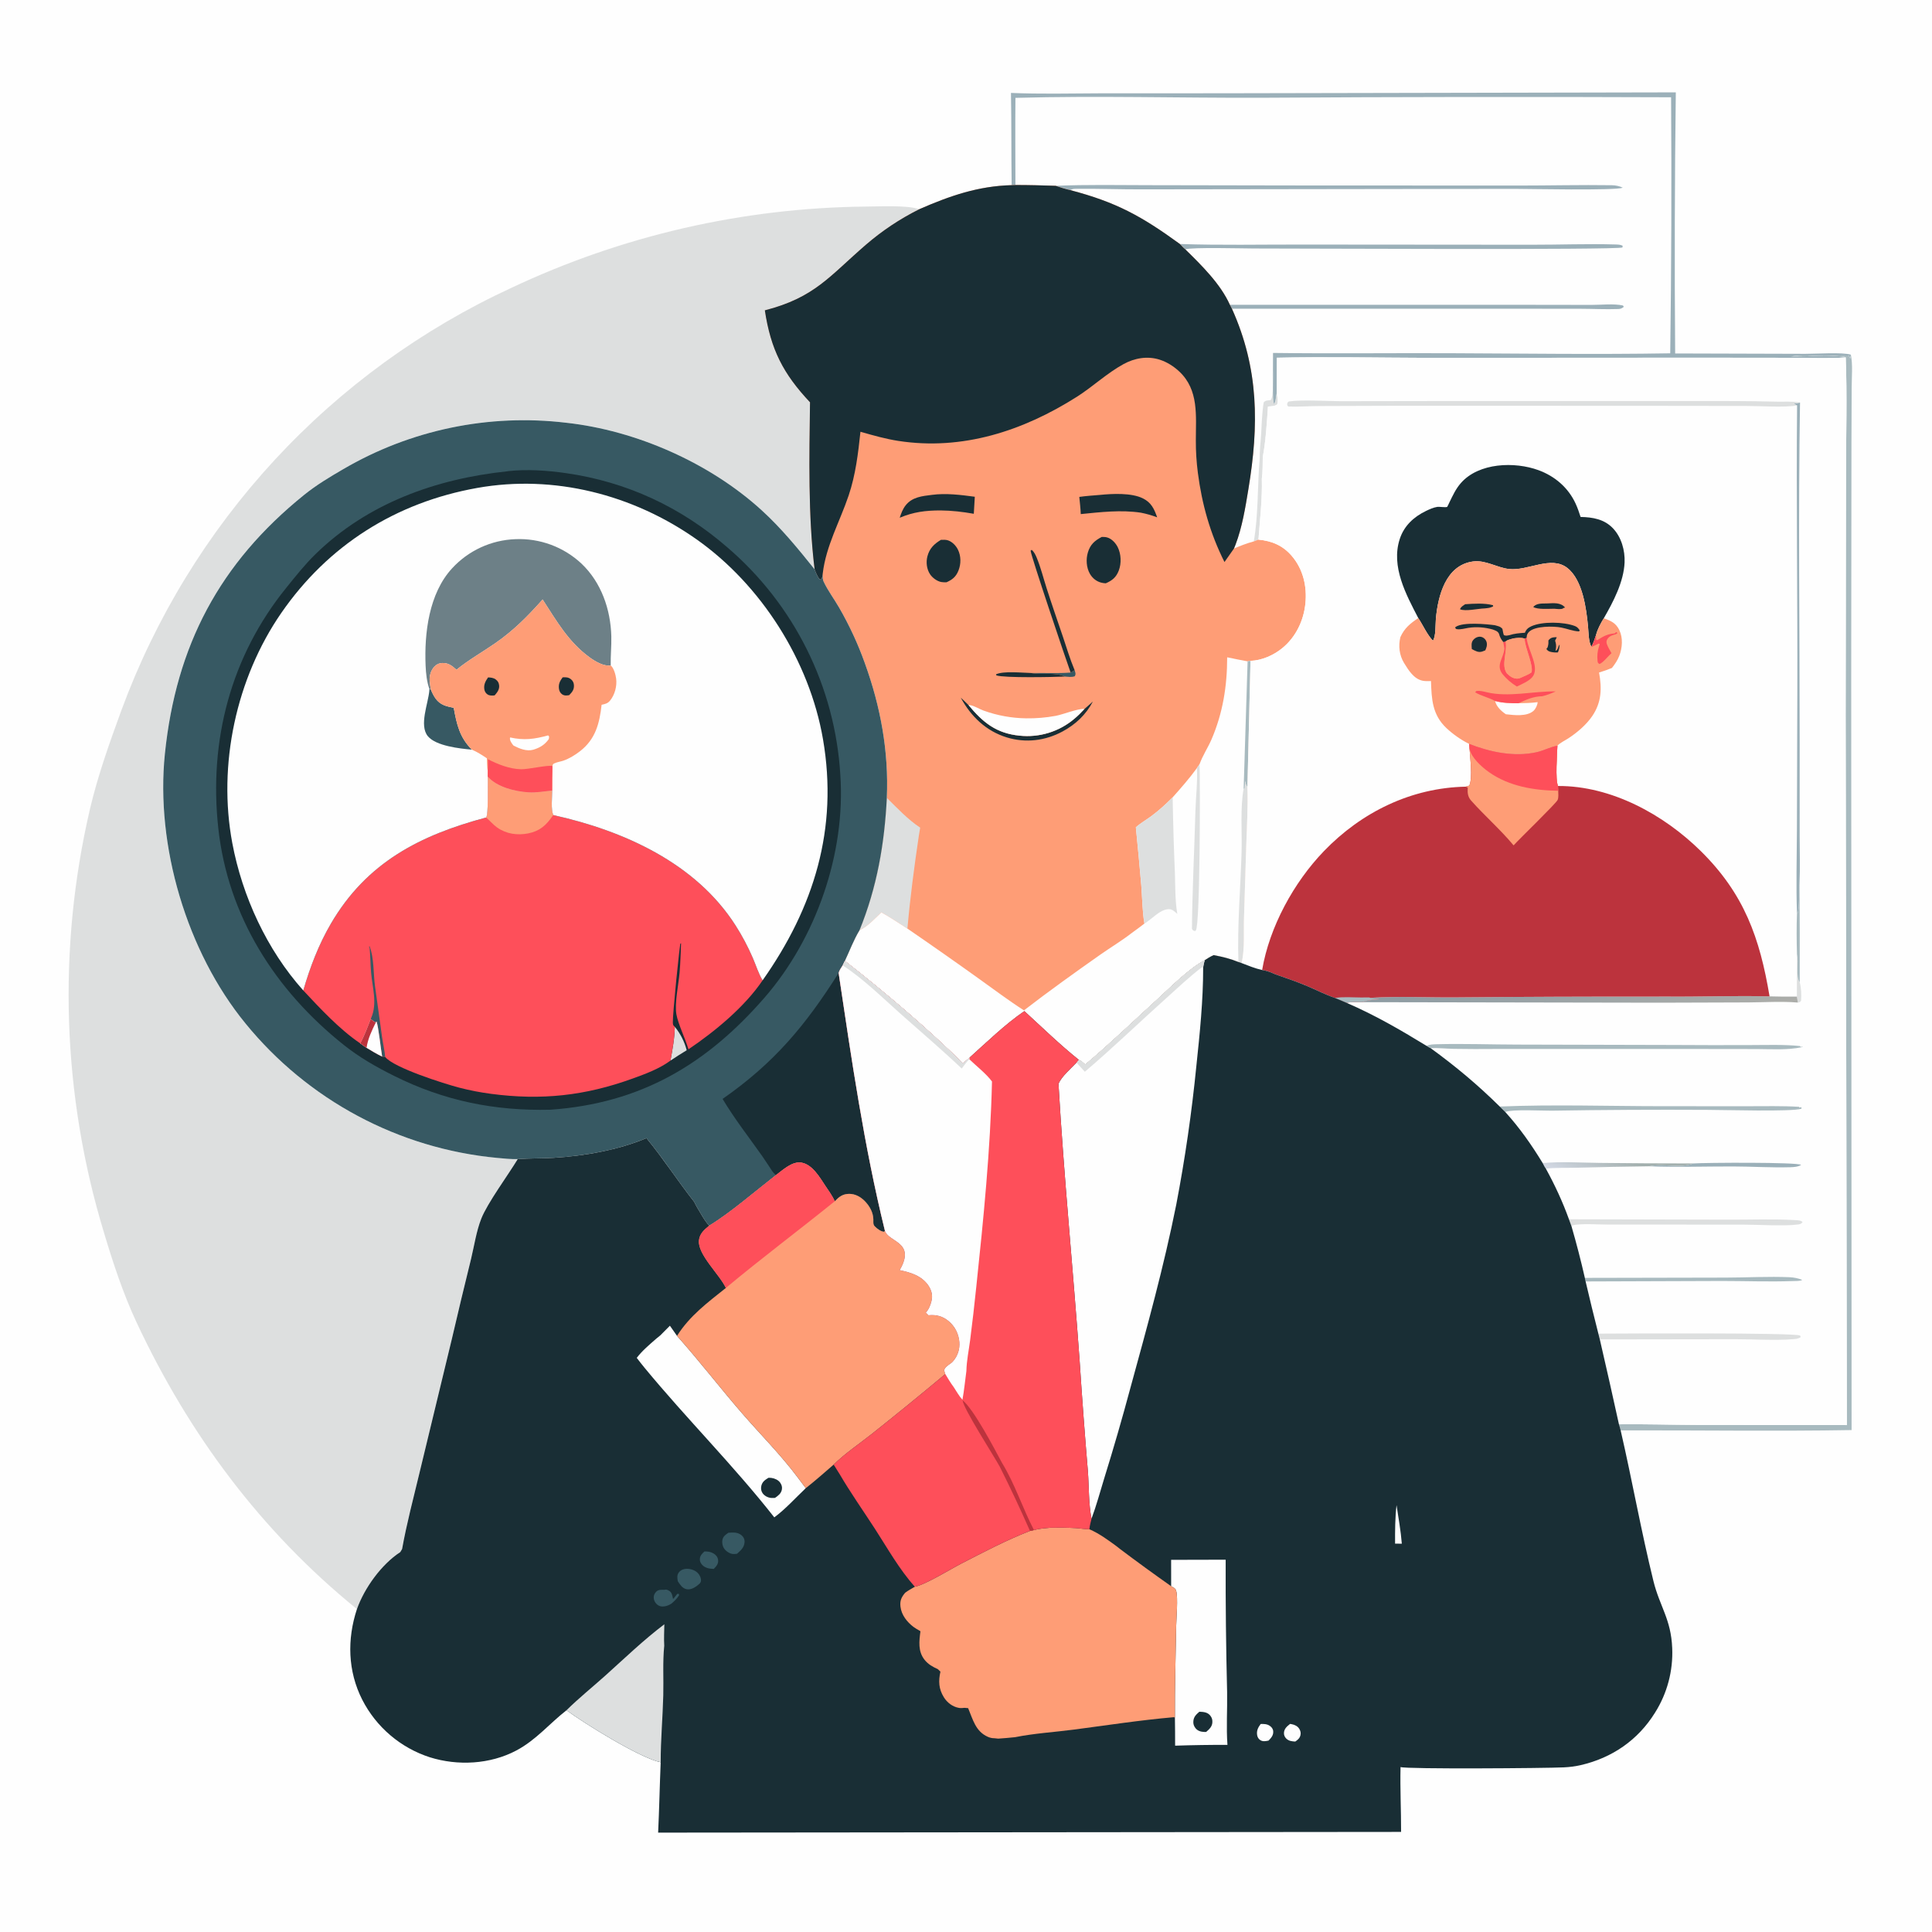 <svg xmlns="http://www.w3.org/2000/svg" xmlns:xlink="http://www.w3.org/1999/xlink" id="Layer_1" x="0px" y="0px" viewBox="0 0 2090 2090" style="enable-background:new 0 0 2090 2090;" xml:space="preserve"><g>	<path style="fill:#FEFEFE;" d="M0,0h2090.772v2090.772H0V0z"></path>	<path style="fill:#A8BABF;" d="M2002.237,383.691c2.132,10.783,0.933,23.599,0.882,34.624l-0.239,59.554l-0.272,258.019  l0.419,811.142c-83.182,1.427-166.615,0.086-249.831,0.353c-0.384-2.191-1.235-4.457-1.852-6.603  c28.052-0.331,56.104,0.553,84.156,0.678l162.404,0.151l-1.321-767.981l0.4-262.12c0.016-41.474,1.305-83.455-0.317-124.868  c-3.012-2.832-51.724-0.794-59.516-0.99c11.332-1.979,23.891-0.713,35.392-0.719c9.157-0.006,18.329-0.658,27.48-0.353l1.543,3.179  L2002.237,383.691z"></path>	<path style="fill:#FEFEFE;" d="M1093.646,100.517c31.364,1.336,62.999,0.578,94.393,0.445l135.028-0.065l489.79-0.977  c-1.21,94.145-1.442,188.292-0.696,282.441l140.735,0.404c10.909,0.039,40.207-1.931,49.341,0.927l-0.67,4.065l-1.543-3.179  c-9.151-0.304-18.323,0.347-27.48,0.353c-11.501,0.006-24.06-1.26-35.392,0.719c7.792,0.196,56.504-1.842,59.516,0.99  c-17.929,1.364-36.407,0.453-54.407,0.423l-103.557-0.118l-293.243,0.176c-54.705-0.127-109.459-1.376-164.15-0.139l-0.123,38.183  c0.525,3.796,1.893,8.769,0.417,12.387c-3.059,2.103-6.319,1.883-9.954,2.244c-1.217,17.986-2.325,36.932-5.615,54.656  c-0.149,7.761,0.045,15.724-1.019,23.415c0.643,21.694-2.097,44.227-3.642,65.904l-5.072,1.919  c-7.501,2.048-14.286,4.645-21.42,7.704c0.595-1.378,1.156-2.769,1.685-4.175c7.299-19.144,10.591-39.97,13.929-60.108  c11.413-68.881,11.458-130.102-17.835-195.171l-2.193-4.21c-10.284-22.821-30.537-42.579-48.161-59.93  c-2.054-1.501-4.112-4.03-5.946-5.85c-41.25-29.971-68.579-45.193-118.586-58.272c-5.435-1.25-10.55-2.806-15.797-4.678  c-14.533-0.467-28.948-0.876-43.496-0.867l-4.08,0.173C1093.884,167.039,1094.305,133.784,1093.646,100.517z"></path>	<path style="fill:#DDDFDF;" d="M1377.07,400.04c0.465,7.798-0.925,32.148,1.207,37.064c2.424-4.398,1.644-7.446,2.912-11.94  c0.525,3.796,1.893,8.769,0.417,12.387c-3.059,2.103-6.319,1.883-9.954,2.244c-1.217,17.986-2.325,36.932-5.615,54.656  c-0.149,7.761,0.045,15.724-1.019,23.415c0.643,21.694-2.097,44.227-3.642,65.904l-5.072,1.919  c5.043-27.762,3.902-60.904,6.403-89.597c-0.037-8.467,0.784-16.885,1.492-25.314c0.688-11.777,0.953-23.919,2.857-35.56  c2.099-2.33,4.402-1.948,7.422-2.379c4.143-4.451,1.697-24.842,2.452-31.645C1376.972,400.81,1377.023,400.426,1377.07,400.04z"></path>	<path style="fill:#9BB0B9;" d="M1330.468,329.729l312.92-0.01l78.416,0.114c10.813,0.018,23.335-1.582,33.84,0.625l0.966,1.415  c-1.85,1.623-3.381,2.328-5.835,2.419c-13.827,0.51-27.942-0.257-41.809-0.276l-97.662-0.08l-278.642,0.002L1330.468,329.729z"></path>	<path style="fill:#9BB0B9;" d="M1276.361,263.95c43.592,1.472,87.516,0.537,131.143,0.604l249.345,0.192  c30.051,0.049,60.424-1.17,90.418-0.3c2.728,0.08,5.58,0.106,8.055,1.362l-0.145,1.866c-5.778,2.93-352.395,1.086-398.29,1.143  c-11.005,0.014-68.618-1.576-74.58,0.982C1280.253,268.299,1278.195,265.769,1276.361,263.95z"></path>	<path style="fill:#9BB0B9;" d="M1141.978,201c33.501-1.385,67.415-0.748,100.966-0.672l154.752,0.284l244.625,0.108  c33.691,0.003,67.564-0.831,101.229-0.342c3.955,0.057,8.477,0.878,11.973,2.707c-9.094,3.24-102.117,1.223-117.445,1.21  l-400.259,0.543c-24.82,0.167-49.77-0.89-74.543-0.545c-2.103,0.031-3.661,0.325-5.501,1.384  C1152.34,204.428,1147.226,202.871,1141.978,201z"></path>	<path style="fill:#9BB0B9;" d="M1093.646,100.517c31.364,1.336,62.999,0.578,94.393,0.445l135.028-0.065l489.79-0.977  c-1.21,94.145-1.442,188.292-0.696,282.441l140.735,0.404c10.909,0.039,40.207-1.931,49.341,0.927l-0.67,4.065l-1.543-3.179  c-9.151-0.304-18.323,0.347-27.48,0.353c-11.501,0.006-24.06-1.26-35.392,0.719c7.792,0.196,56.504-1.842,59.516,0.99  c-17.929,1.364-36.407,0.453-54.407,0.423l-103.557-0.118l-293.243,0.176c-54.705-0.127-109.459-1.376-164.15-0.139l-0.123,38.183  c-1.268,4.494-0.488,7.542-2.912,11.94c-2.132-4.917-0.741-29.267-1.207-37.064l0.061-18.231c63.495,0.829,127,0.039,190.501,0.288  c79.688,0.314,159.523,1.468,239.195,0.11c1.252-92.322,1.565-184.647,0.937-276.974c-148.11-0.583-296.22-0.411-444.33,0.516  c-88.254,0.271-176.717-2.295-264.94,0.112c-0.325,31.417-0.061,62.853-0.012,94.273l-4.08,0.173  C1093.884,167.039,1094.305,133.784,1093.646,100.517z"></path>	<path style="fill:#DDDFDF;" d="M386.109,1740.676c-103.961-84.403-181.887-189.388-238.441-310.284  c-14.313-30.598-25.388-64.244-35.075-96.58c-1.408-4.625-2.778-9.262-4.11-13.909c-1.332-4.648-2.626-9.307-3.882-13.976  c-1.256-4.669-2.473-9.347-3.652-14.035c-1.179-4.689-2.32-9.388-3.422-14.096c-1.102-4.707-2.166-9.423-3.19-14.147  c-1.025-4.725-2.011-9.457-2.958-14.198c-0.947-4.742-1.856-9.491-2.725-14.248c-0.869-4.756-1.7-9.519-2.491-14.288  c-0.791-4.77-1.543-9.545-2.257-14.327c-0.713-4.782-1.387-9.569-2.021-14.362c-0.635-4.793-1.23-9.59-1.786-14.392  c-0.556-4.804-1.072-9.611-1.55-14.421c-0.477-4.812-0.915-9.627-1.313-14.446s-0.757-9.64-1.076-14.464  c-0.319-4.824-0.599-9.651-0.839-14.48c-0.24-4.828-0.441-9.658-0.602-14.49c-0.161-4.832-0.282-9.665-0.364-14.499  c-0.082-4.835-0.124-9.67-0.127-14.505c-0.003-4.835,0.035-9.669,0.111-14.503c0.077-4.835,0.193-9.669,0.349-14.501  c0.156-4.832,0.351-9.662,0.586-14.49c0.235-4.829,0.509-9.657,0.824-14.482c0.314-4.824,0.668-9.645,1.061-14.464  c0.393-4.819,0.826-9.634,1.298-14.445c0.472-4.812,0.983-9.62,1.534-14.423c0.551-4.804,1.141-9.602,1.771-14.395  c0.63-4.794,1.298-9.583,2.006-14.366c0.708-4.782,1.455-9.558,2.242-14.329c0.786-4.771,1.611-9.534,2.476-14.29  c0.864-4.757,1.768-9.507,2.71-14.25c0.942-4.742,1.923-9.476,2.943-14.203c1.02-4.726,2.078-9.443,3.175-14.151  c8.547-36.437,21.342-72.136,34.176-107.256c2.299-6.237,4.674-12.444,7.125-18.621c2.451-6.178,4.978-12.325,7.58-18.441  c2.602-6.117,5.279-12.201,8.03-18.251c2.751-6.05,5.577-12.066,8.476-18.047c2.899-5.981,5.871-11.925,8.916-17.833  c3.045-5.909,6.162-11.779,9.351-17.61c3.189-5.831,6.449-11.622,9.78-17.373c3.331-5.752,6.732-11.463,10.204-17.13  c3.471-5.668,7.012-11.292,10.622-16.873c3.609-5.582,7.286-11.119,11.032-16.61c3.745-5.49,7.557-10.934,11.436-16.332  c3.879-5.397,7.824-10.746,11.834-16.046c4.01-5.3,8.085-10.551,12.224-15.752c4.139-5.2,8.341-10.348,12.606-15.446  c4.266-5.098,8.594-10.142,12.984-15.134c4.388-4.99,8.838-9.926,13.349-14.809c4.511-4.881,9.08-9.707,13.708-14.476  c4.629-4.771,9.317-9.483,14.062-14.137c4.744-4.655,9.545-9.251,14.403-13.788c4.857-4.537,9.769-9.013,14.738-13.429  c4.967-4.417,9.988-8.771,15.062-13.063c5.074-4.293,10.201-8.524,15.379-12.692c5.178-4.167,10.406-8.269,15.685-12.308  c5.279-4.04,10.606-8.014,15.983-11.922c5.375-3.908,10.798-7.749,16.269-11.524c5.47-3.775,10.987-7.482,16.548-11.121  c5.562-3.64,11.167-7.211,16.816-10.713c5.649-3.502,11.341-6.935,17.075-10.297c5.733-3.362,11.507-6.653,17.32-9.874  c5.815-3.22,11.668-6.369,17.559-9.445c5.891-3.078,11.82-6.082,17.786-9.012c5.965-2.932,11.965-5.79,18-8.573  c7.457-3.517,14.959-6.933,22.506-10.248c7.549-3.314,15.141-6.528,22.776-9.639c7.635-3.11,15.31-6.118,23.025-9.023  c7.715-2.903,15.469-5.703,23.26-8.4c7.791-2.696,15.617-5.287,23.478-7.771c7.86-2.485,15.752-4.865,23.676-7.138  c7.925-2.273,15.879-4.439,23.862-6.499c7.983-2.059,15.992-4.011,24.027-5.856c8.035-1.844,16.094-3.58,24.177-5.206  c8.081-1.627,16.184-3.145,24.307-4.555c8.122-1.409,16.262-2.709,24.42-3.9c8.158-1.19,16.33-2.27,24.518-3.24  c8.186-0.972,16.385-1.833,24.595-2.583c8.209-0.75,16.428-1.39,24.656-1.919c8.227-0.528,16.459-0.947,24.697-1.256  c8.239-0.308,16.481-0.504,24.724-0.59c14.276-0.025,45.542-1.801,58.268,2.877c-20.975,10.505-40.017,23.16-57.792,38.502  c-39.443,34.042-55.216,56.969-109.22,70.872c6.403,42.375,19.789,68.538,48.868,99.475c-0.8,58.562-2.172,122.753,4.968,180.697  c-18.035-22.494-35.933-44.451-57.325-63.946c-56.312-51.324-135.784-86.318-211.386-94.63c-2.594-0.31-5.192-0.595-7.794-0.853  c-2.6-0.257-5.202-0.489-7.808-0.694c-2.605-0.206-5.213-0.384-7.822-0.535c-2.609-0.152-5.219-0.278-7.83-0.378  c-2.612-0.099-5.224-0.172-7.836-0.219c-2.613-0.046-5.227-0.066-7.84-0.059c-2.612,0.005-5.225,0.038-7.838,0.098  c-2.612,0.06-5.224,0.146-7.834,0.259c-2.611,0.112-5.22,0.251-7.828,0.417c-2.609,0.166-5.216,0.358-7.82,0.576  c-2.604,0.219-5.205,0.464-7.804,0.735c-2.6,0.271-5.196,0.568-7.789,0.892c-2.593,0.324-5.183,0.674-7.769,1.049  c-2.586,0.377-5.168,0.78-7.746,1.209c-2.578,0.427-5.151,0.882-7.72,1.364c-2.568,0.48-5.132,0.987-7.689,1.519  c-2.559,0.534-5.112,1.092-7.659,1.676c-2.547,0.585-5.088,1.196-7.624,1.832c-2.535,0.637-5.062,1.299-7.583,1.987  c-2.521,0.687-5.035,1.4-7.542,2.138c-2.507,0.738-5.006,1.501-7.497,2.291c-2.491,0.789-4.974,1.604-7.448,2.444  c-2.475,0.839-4.941,1.703-7.399,2.593c-2.457,0.889-4.905,1.803-7.344,2.742c-2.438,0.939-4.867,1.903-7.287,2.891  c-2.419,0.988-4.827,2.001-7.226,3.038c-2.398,1.037-4.787,2.099-7.165,3.185c-2.377,1.085-4.742,2.194-7.097,3.328  c-2.355,1.134-4.697,2.291-7.028,3.473c-2.332,1.18-4.651,2.385-6.958,3.614c-2.306,1.228-4.599,2.479-6.881,3.753  c-2.281,1.275-4.55,2.573-6.805,3.894c-14.593,8.49-28.93,17.065-42.101,27.686c-91.737,73.975-138.649,163.162-150.73,280.119  c-10.292,99.636,23.728,214.318,87.23,291.83c2.084,2.556,4.199,5.087,6.346,7.591c2.147,2.505,4.324,4.982,6.532,7.432  c2.208,2.45,4.446,4.872,6.713,7.267c2.268,2.396,4.565,4.763,6.891,7.101c2.326,2.337,4.681,4.646,7.064,6.926  s4.795,4.53,7.234,6.75c2.439,2.22,4.906,4.409,7.399,6.568c2.494,2.159,5.013,4.287,7.559,6.385  c2.547,2.096,5.119,4.161,7.716,6.193c2.597,2.034,5.219,4.035,7.865,6.003c2.647,1.967,5.318,3.902,8.012,5.805  c2.695,1.902,5.414,3.77,8.155,5.605c2.74,1.835,5.503,3.635,8.29,5.401c2.785,1.767,5.592,3.498,8.42,5.194  c2.829,1.697,5.678,3.359,8.547,4.984c2.869,1.626,5.758,3.217,8.667,4.772c2.909,1.554,5.837,3.073,8.784,4.555  c2.946,1.482,5.909,2.928,8.892,4.337c2.982,1.409,5.982,2.781,8.998,4.116c3.016,1.334,6.048,2.63,9.096,3.89  c3.049,1.26,6.112,2.482,9.19,3.665c3.079,1.184,6.172,2.33,9.28,3.436c3.106,1.107,6.226,2.175,9.359,3.206  c3.133,1.029,6.279,2.02,9.437,2.973c3.158,0.952,6.328,1.864,9.509,2.738c3.18,0.873,6.37,1.706,9.572,2.501  c3.201,0.795,6.412,1.55,9.631,2.264c3.221,0.715,6.449,1.39,9.684,2.025c3.237,0.634,6.481,1.229,9.733,1.785  c3.25,0.554,6.508,1.068,9.772,1.544c3.264,0.474,6.534,0.907,9.809,1.301c3.275,0.393,6.554,0.746,9.837,1.058  c7.359,0.706,15.052,1.499,22.447,1.329c-10.534,17.385-32.668,47.365-39.38,64.287c-5.319,13.41-7.648,29.289-11.03,43.382  c-7.176,29.027-14.149,58.103-20.918,87.226l-34.837,144.084c-6.574,27.466-13.911,54.979-18.909,82.786l-1.972,3.32  C412.576,1692.327,394.184,1717.855,386.109,1740.676z"></path>	<path style="fill:#FE9D76;" d="M1098.483,200.133c14.548-0.01,28.962,0.4,43.496,0.867c5.247,1.872,10.362,3.428,15.797,4.678  c50.007,13.08,77.336,28.301,118.586,58.272c1.833,1.819,3.892,4.349,5.946,5.85c17.625,17.351,37.877,37.109,48.161,59.93  l2.193,4.21c29.293,65.069,29.248,126.29,17.835,195.171c-3.338,20.138-6.63,40.964-13.929,60.108  c-0.528,1.406-1.09,2.798-1.685,4.175c7.134-3.059,13.919-5.656,21.42-7.704l5.072-1.919c14.562,1.376,26.459,6.35,36.196,17.788  c12.163,14.284,16.461,32.871,14.595,51.275c-1.889,18.625-10.35,36.358-24.981,48.306c-9.478,7.738-22.088,13.365-34.4,13.774  l-3.342,136.727c0.692,21.453-0.582,43.049-1.307,64.497l-2.334,75.374c-0.633,15.793,1.039,35.041-2.662,50.317l-3.463-1.176  c-8.6-3.516-17.714-5.809-26.849-7.412c-3.432,1.59-6.481,3.375-9.613,5.496c-17.825,9.617-35.986,28.383-51.003,42.087  c-25.918,23.652-51.41,48.169-78.226,70.794c-2.181-1.885-4.341-4.19-7.077-5.198c-20.377-16.308-39.521-34.955-58.768-52.594  c-20.828,14.258-40.315,33.236-59.128,50.125l-7.383,6.289c-39.876-39.218-83.713-76.223-127.67-110.768  c5.184-11.003,9.529-22.743,15.828-33.152c18.933-46.463,27.027-93.344,29.549-143.212c2.191-50.054-6.76-98.72-23.764-145.664  c-3.72-10.431-7.906-20.671-12.557-30.72c-4.652-10.05-9.751-19.868-15.295-29.455c-5.325-9.294-12.293-18.494-16.773-28.158  c-1.258-2.714-1.017-5.833-0.913-8.753c-0.372,2.738-0.259,4.461-1.94,6.697l-1.86-0.698c-2.168-3.426-3.673-6.634-5.008-10.462  c-7.14-57.943-5.768-122.135-4.968-180.697c-29.079-30.937-42.465-57.1-48.868-99.475c54.005-13.902,69.778-36.829,109.22-70.872  c17.776-15.342,36.817-27.997,57.792-38.502c32.934-14.384,63.609-25.103,100-26.045L1098.483,200.133z"></path>	<path style="fill:#375963;" d="M1162.527,724.957c0.747,2.905,1.584,3.873,0.137,6.587c-3.271,1.272-7.267,0.578-10.734,0.351  c-10.628-5.147-25.196-1.427-36.685-3.865c14.184-0.182,28.844,0.615,42.945-0.461L1162.527,724.957z"></path>	<path style="fill:#192E35;" d="M1151.93,731.895c-12.575,0.555-65.396,1.642-74.088-1.278l-0.329-1.174  c8.122-3.783,28.372-1.613,37.732-1.413C1126.734,730.468,1141.302,726.748,1151.93,731.895z"></path>	<path style="fill:#192E35;" d="M1158.19,727.568c-4.984-13.594-43.277-127.433-43.22-131.565c0.008-0.496,0.043-0.99,0.063-1.484  l-0.263,1.737l1.276-1.55c2.667,2.475,4.09,5.3,5.468,8.649c4.339,10.534,7.206,22.047,10.679,32.913  c5.647,17.674,11.781,35.219,17.733,52.794c3.924,11.591,7.45,23.625,12.177,34.902l0.425,0.992L1158.19,727.568z"></path>	<path style="fill:#192E35;" d="M1039.345,754.708c2.86,2.577,5.582,5.323,8.345,8.004c15.617,18.874,30.151,30.635,55.271,33.107  c1.315,0.139,2.632,0.245,3.951,0.318c1.32,0.074,2.641,0.113,3.963,0.119c1.322,0.007,2.643-0.02,3.963-0.08  c1.32-0.06,2.638-0.153,3.955-0.28c1.316-0.127,2.628-0.286,3.934-0.478c1.308-0.192,2.611-0.417,3.908-0.676  c1.296-0.257,2.585-0.548,3.867-0.872c1.281-0.323,2.554-0.677,3.818-1.064s2.518-0.805,3.761-1.256  c1.243-0.45,2.473-0.932,3.692-1.443c1.218-0.512,2.423-1.054,3.614-1.627c1.193-0.573,2.369-1.175,3.53-1.807  c1.161-0.632,2.305-1.292,3.432-1.983c1.128-0.69,2.238-1.407,3.328-2.152c1.092-0.746,2.164-1.518,3.218-2.317  c1.052-0.8,2.084-1.626,3.095-2.477c4.03-3.334,7.648-6.962,11.189-10.805l9.088-8.03c-7.53,14.225-18.674,24.761-32.799,32.374  c-18.727,10.096-39.862,12.688-60.289,6.45C1066.761,790.888,1050.252,775.011,1039.345,754.708z"></path>	<path style="fill:#192E35;" d="M1008.275,535.323c15.095-2.009,31.239,0.043,46.24,2.05l-1.07,18.427  c-12.016-2.142-23.799-3.504-36.015-3.622c-16.148-0.016-29.21,1.642-44.129,7.904c1.539-4.745,3.24-9.366,6.346-13.339  C986.771,537.629,997.641,536.64,1008.275,535.323z"></path>	<path style="fill:#192E35;" d="M1017.933,583.961c2.522-0.027,5.286-0.227,7.698,0.615c4.573,1.595,8.555,5.744,10.654,10.019  c3.422,6.973,3.43,15.432,0.572,22.588c-2.691,6.736-6.505,9.856-12.971,12.724c-1.821,0.014-3.726,0.045-5.525-0.27  c-4.631-0.813-9.59-4.492-12.179-8.334c-3.72-5.519-4.59-13.082-2.936-19.448C1005.466,593.302,1010.552,588.375,1017.933,583.961z  "></path>	<path style="fill:#192E35;" d="M1189.99,535.379c13.494-1.358,34.022-2.369,46.322,3.728c9.176,4.549,12.269,11.42,15.483,20.53  c-5.854-2.179-11.428-3.812-17.557-5.017c-21.467-3.265-43.626-0.627-65.092,1.511c-0.219-6.199-0.988-12.416-1.584-18.592  C1175.006,536.506,1182.501,535.981,1189.99,535.379z"></path>	<path style="fill:#192E35;" d="M1191.816,580.859c1.972-0.053,3.653-0.018,5.59,0.457c5.004,1.223,9.506,6.113,11.71,10.57  c3.736,7.552,4.147,17.39,1.178,25.251c-2.754,7.291-7.093,10.868-14.092,13.861c-1.595-0.055-3.136-0.29-4.688-0.661  c-5.341-1.282-9.741-4.841-12.467-9.578c-3.851-6.691-4.414-15.771-2.219-23.086  C1179.404,589.091,1184.069,584.91,1191.816,580.859z"></path>	<path style="fill:#FEFEFE;" d="M1047.689,762.711c0.459,0.033,0.919,0.055,1.376,0.098c4.535,0.433,10.393,4.288,14.856,5.856  c3.709,1.342,7.468,2.527,11.277,3.555c3.81,1.026,7.655,1.892,11.536,2.597c3.881,0.704,7.785,1.244,11.712,1.621  c3.927,0.377,7.863,0.589,11.808,0.637c10.695,0.15,21.302-0.742,31.821-2.677c8.271-1.568,23.95-8.073,31.104-7.459  c-3.54,3.843-7.158,7.471-11.189,10.805c-1.011,0.851-2.043,1.676-3.095,2.477c-1.054,0.799-2.126,1.571-3.218,2.317  c-1.09,0.745-2.2,1.462-3.328,2.152c-1.127,0.69-2.271,1.351-3.432,1.983c-1.161,0.632-2.337,1.234-3.528,1.807  c-1.193,0.573-2.398,1.115-3.616,1.627c-1.218,0.512-2.449,0.993-3.692,1.443c-1.243,0.451-2.496,0.869-3.761,1.256  s-2.537,0.741-3.818,1.064c-1.282,0.324-2.571,0.615-3.867,0.872c-1.297,0.259-2.6,0.484-3.908,0.676  c-1.307,0.192-2.618,0.351-3.934,0.478c-1.316,0.127-2.635,0.22-3.955,0.28c-1.32,0.06-2.642,0.086-3.963,0.08  c-1.322-0.005-2.643-0.045-3.963-0.119c-1.319-0.073-2.636-0.18-3.951-0.318C1077.84,793.346,1063.307,781.586,1047.689,762.711z"></path>	<path style="fill:#DDDFDF;" d="M959.336,863.109c11.264,11.062,22.882,23.509,36.101,32.229l-1.493,8.996  c-4.927,33.115-9.374,66.844-12.316,100.2c-9.306-5.987-18.533-12.191-28.205-17.571c-6.905,6.519-14.948,15.479-23.636,19.358  C948.721,959.859,956.814,912.977,959.336,863.109z"></path>	<path style="fill:#FEFEFE;" d="M1327.532,711.061c7.312,1.648,14.74,2.934,22.098,4.363l3.155-0.51l-3.342,136.727  c0.692,21.453-0.582,43.049-1.307,64.497l-2.334,75.374c-0.633,15.793,1.039,35.041-2.662,50.317l-3.463-1.176  c-8.6-3.516-17.714-5.809-26.849-7.412c-3.432,1.59-6.481,3.375-9.613,5.496c-17.825,9.617-35.986,28.383-51.003,42.087  c-25.918,23.652-51.41,48.169-78.226,70.794c-2.181-1.885-4.341-4.19-7.077-5.198c-20.377-16.308-39.521-34.955-58.768-52.594  c-20.828,14.258-40.315,33.236-59.128,50.125l-7.383,6.289c-39.876-39.218-83.713-76.223-127.67-110.768  c5.184-11.003,9.529-22.743,15.828-33.152c8.688-3.879,16.73-12.839,23.636-19.358c9.672,5.38,18.899,11.585,28.205,17.571  c26.272,18.013,52.35,36.301,78.232,54.867c15.852,11.328,31.415,23.09,47.841,33.587c26.79-20.702,54.634-40.595,82.326-60.089  c11.348-7.988,23.668-15.309,34.559-23.85c4.578-3.146,8.969-6.617,13.414-9.956c-2.307-13.412-2.317-27.733-3.387-41.323  c-1.795-20.939-3.752-41.863-5.87-62.772c4.759-4.396,11.132-7.992,16.41-11.883c8.494-6.262,15.981-13.114,23.411-20.597  c9.125-10.227,18.066-20.446,26.161-31.527l2.934-4.322c3.167-9.074,9.055-17.831,12.906-26.751  C1322.902,771.328,1327.52,741.979,1327.532,711.061z"></path>	<path style="fill:#A8BABF;" d="M1349.63,715.424l3.155-0.51l-3.342,136.727c-0.251-0.406-0.523-0.798-0.756-1.215  c-1.062-1.893-1.341-3.369-1.766-5.462l-0.415,8.371l-1.162-0.027L1349.63,715.424z"></path>	<path style="fill:#DDDFDF;" d="M1297.659,826.668c0.747,20.626,0.606,173.793-3.994,179.78c-0.222,0.288-0.512,0.519-0.768,0.778  c-2.262-0.533-2.158-0.466-3.459-2.393c0.365-42.63,2.605-85.438,3.785-128.072c0.386-13.949,2.505-32.317,1.501-45.77  L1297.659,826.668z"></path>	<path style="fill:#DDDFDF;" d="M1345.345,853.309l1.162,0.027l0.415-8.371c0.425,2.093,0.704,3.569,1.766,5.462  c0.233,0.417,0.504,0.809,0.756,1.215c0.692,21.453-0.582,43.049-1.307,64.497l-2.334,75.374  c-0.633,15.793,1.039,35.041-2.662,50.317l-3.463-1.176c-1.311-39.343,2.281-79.507,3.442-118.894  C1343.734,900.909,1341.557,872.789,1345.345,853.309z"></path>	<path style="fill:#DDDFDF;" d="M1228.743,894.998c4.759-4.396,11.132-7.992,16.41-11.883c8.494-6.262,15.981-13.114,23.411-20.597  c0.429,27.11,1.226,54.21,2.393,81.297c0.543,14.713,0.088,30.273,2.628,44.79c-3.032-2.589-5.615-5.466-9.913-5.072  c-9.762,0.898-17.484,10.846-25.671,15.56c-2.307-13.412-2.317-27.733-3.387-41.323  C1232.818,936.831,1230.861,915.907,1228.743,894.998z"></path>	<path style="fill:#192E35;" d="M1098.483,200.133c14.548-0.01,28.962,0.4,43.496,0.867c5.247,1.872,10.362,3.428,15.797,4.678  c50.007,13.08,77.336,28.301,118.586,58.272c1.833,1.819,3.892,4.349,5.946,5.85c17.625,17.351,37.877,37.109,48.161,59.93  l2.193,4.21c29.293,65.069,29.248,126.29,17.835,195.171c-3.338,20.138-6.63,40.964-13.929,60.108  c-0.528,1.406-1.09,2.798-1.685,4.175l-10.258,14.605c-15.419-30.641-24.42-62.523-28.797-96.5  c-1.514-11.665-2.245-23.38-2.193-35.143c-0.01-26.557,3.442-54.462-17.947-74.492c-5.966-5.586-13.204-10.188-21-12.712  c-13.278-4.298-27.207-1.872-39.265,4.725c-17.955,9.823-33.277,24.458-50.579,35.433  c-58.005,36.789-123.764,58.397-193.125,47.647c-13.464-2.087-26.506-5.776-39.584-9.507l-1.315-0.38  c-2.499,23.499-5.184,46.426-12.773,68.959c-9.517,28.242-24.475,54.368-28.013,84.331c-0.372,2.738-0.259,4.461-1.94,6.697  l-1.86-0.698c-2.168-3.426-3.673-6.634-5.008-10.462c-7.14-57.943-5.768-122.135-4.968-180.697  c-29.079-30.937-42.465-57.1-48.868-99.475c54.005-13.902,69.778-36.829,109.22-70.872c17.776-15.342,36.817-27.997,57.792-38.502  c32.934-14.384,63.609-25.103,100-26.045L1098.483,200.133z"></path>	<path style="fill:#375963;" d="M560.041,1253.91c-7.395,0.169-15.089-0.623-22.447-1.329c-3.283-0.312-6.562-0.664-9.837-1.058  c-3.275-0.394-6.545-0.827-9.809-1.301c-3.264-0.475-6.521-0.99-9.772-1.544c-3.252-0.555-6.496-1.15-9.733-1.785  c-3.236-0.636-6.464-1.311-9.684-2.025c-3.219-0.715-6.43-1.469-9.631-2.264c-3.202-0.795-6.392-1.629-9.572-2.501  c-3.181-0.874-6.351-1.786-9.509-2.738c-3.158-0.953-6.304-1.944-9.437-2.973c-3.133-1.03-6.253-2.099-9.359-3.206  c-3.108-1.107-6.201-2.252-9.28-3.436c-3.078-1.183-6.141-2.404-9.19-3.665c-3.048-1.259-6.08-2.556-9.096-3.89  c-3.016-1.336-6.016-2.707-8.998-4.116c-2.982-1.409-5.946-2.855-8.892-4.337c-2.947-1.481-5.875-2.999-8.784-4.555  c-2.909-1.554-5.798-3.144-8.667-4.77c-2.869-1.626-5.718-3.288-8.547-4.986c-2.828-1.696-5.635-3.427-8.42-5.194  c-2.786-1.766-5.55-3.566-8.29-5.401c-2.741-1.835-5.46-3.703-8.155-5.605c-2.694-1.903-5.364-3.838-8.012-5.805  c-2.646-1.968-5.268-3.969-7.865-6.003c-2.597-2.032-5.169-4.096-7.716-6.193c-2.545-2.098-5.065-4.226-7.559-6.385  c-2.494-2.159-4.96-4.348-7.399-6.568c-2.439-2.22-4.851-4.47-7.234-6.75s-4.738-4.589-7.064-6.926  c-2.326-2.339-4.623-4.706-6.891-7.101c-2.268-2.394-4.505-4.817-6.713-7.267c-2.208-2.45-4.385-4.927-6.532-7.432  c-2.146-2.505-4.262-5.035-6.346-7.591c-63.502-77.512-97.522-192.194-87.23-291.83c12.081-116.957,58.993-206.143,150.73-280.119  c13.171-10.621,27.509-19.197,42.101-27.686c2.255-1.32,4.524-2.618,6.805-3.894c2.281-1.274,4.575-2.525,6.881-3.753  c2.307-1.229,4.627-2.434,6.958-3.614c2.33-1.182,4.673-2.339,7.028-3.473c2.355-1.134,4.721-2.243,7.097-3.328  c2.378-1.086,4.766-2.148,7.165-3.185c2.398-1.037,4.807-2.05,7.226-3.038c2.42-0.988,4.849-1.952,7.287-2.891  c2.439-0.939,4.887-1.853,7.344-2.742c2.458-0.89,4.925-1.754,7.399-2.593c2.475-0.84,4.957-1.655,7.448-2.444  c2.491-0.789,4.99-1.553,7.497-2.291c2.507-0.738,5.021-1.45,7.542-2.138c2.521-0.687,5.049-1.35,7.583-1.987  c2.536-0.636,5.077-1.246,7.624-1.832c2.547-0.584,5.1-1.143,7.659-1.676c2.558-0.532,5.121-1.039,7.689-1.519  c2.569-0.482,5.142-0.936,7.72-1.364c2.578-0.429,5.16-0.832,7.746-1.209c2.586-0.376,5.176-0.725,7.769-1.049  c2.593-0.324,5.19-0.621,7.789-0.892c2.599-0.271,5.2-0.516,7.804-0.735c2.604-0.218,5.211-0.41,7.82-0.576  c2.608-0.166,5.217-0.305,7.828-0.417c2.611-0.113,5.222-0.199,7.834-0.259c2.613-0.06,5.226-0.092,7.838-0.098  c2.613-0.007,5.227,0.013,7.84,0.059c2.612,0.046,5.224,0.119,7.836,0.219c2.611,0.099,5.221,0.225,7.83,0.378  c2.609,0.151,5.217,0.329,7.822,0.535c2.605,0.206,5.208,0.437,7.808,0.694c2.601,0.259,5.199,0.543,7.794,0.853  c75.603,8.312,155.074,43.306,211.386,94.63c21.392,19.495,39.29,41.452,57.325,63.946c1.335,3.828,2.84,7.036,5.008,10.462  l1.86,0.698c1.68-2.236,1.568-3.959,1.94-6.697c-0.104,2.92-0.345,6.039,0.913,8.753c4.48,9.664,11.448,18.864,16.773,28.158  c5.544,9.587,10.642,19.405,15.295,29.455c4.651,10.049,8.837,20.29,12.557,30.72c17.004,46.944,25.955,95.61,23.764,145.664  c-2.522,49.868-10.615,96.749-29.549,143.212c-6.299,10.409-10.644,22.149-15.828,33.152l-2.328,4.843  c-1.699,2.689-3.61,5.155-4.412,8.257c14.041,93.672,27.427,186.765,50.074,278.875l-0.911,1.039  c-3.395-0.161-7.528-3.301-9.956-5.743c-2.195-2.205-1.568-4.69-1.646-7.657c-0.202-7.624-4.102-14.523-9.413-19.92  c-4.435-4.508-10.321-7.714-16.761-7.671c-6.991,0.045-10.915,3.175-15.587,7.995c-2.562-5.903-6.756-11.507-10.305-16.881  c-6.017-9.11-13.992-22.945-25.751-24.893c-10.021-1.658-19.964,7.857-27.474,13.447c-21.296,16.524-49.856,41.252-72.381,54.813  c-3.587-4.239-6.317-8.386-9.047-13.19c-2.524-4.157-5.027-8.232-7.101-12.641c-17.761-22.508-33.43-46.895-51.645-68.946  c-30.769,12.951-67.409,19.307-100.719,21.314C585.763,1253.29,572.855,1252.904,560.041,1253.91z"></path>	<path style="fill:#192E35;" d="M907.22,1052.573c14.041,93.672,27.427,186.765,50.074,278.875l-0.911,1.039  c-3.395-0.161-7.528-3.301-9.956-5.743c-2.195-2.205-1.568-4.69-1.646-7.657c-0.202-7.624-4.102-14.523-9.413-19.92  c-4.435-4.508-10.321-7.714-16.761-7.671c-6.991,0.045-10.915,3.175-15.587,7.995c-2.562-5.903-6.756-11.507-10.305-16.881  c-6.017-9.11-13.992-22.945-25.751-24.893c-10.021-1.658-19.964,7.857-27.474,13.447c-3.636-2.442-6.185-7.742-8.757-11.336  l-6.021-8.951c-14.45-20.516-30.177-40.533-43.032-62.1C837.544,1149.858,871.256,1109.4,907.22,1052.573z"></path>	<path style="fill:#192E35;" d="M548.815,509.846c0.276-0.055,0.545-0.135,0.823-0.165c20.442-2.301,42.475-0.737,62.74,2.17  c65.661,9.415,124.223,36.719,174.279,80.133c2.235,1.913,4.446,3.853,6.632,5.821c2.187,1.967,4.349,3.962,6.485,5.984  c2.136,2.021,4.246,4.07,6.332,6.146c2.085,2.074,4.144,4.175,6.176,6.303c2.032,2.126,4.037,4.278,6.015,6.456  c1.978,2.177,3.928,4.378,5.852,6.603c1.923,2.227,3.818,4.477,5.684,6.75c1.866,2.273,3.704,4.57,5.513,6.891  c1.809,2.319,3.588,4.661,5.337,7.026c1.75,2.364,3.471,4.75,5.161,7.158c1.689,2.407,3.349,4.835,4.978,7.285  c1.629,2.449,3.227,4.918,4.794,7.407c1.568,2.49,3.104,4.998,4.608,7.526c1.504,2.528,2.976,5.074,4.416,7.638  c1.44,2.566,2.848,5.149,4.222,7.748c1.376,2.6,2.719,5.217,4.028,7.851c1.309,2.634,2.586,5.284,3.83,7.951  c1.243,2.665,2.452,5.346,3.628,8.043c1.176,2.697,2.318,5.407,3.426,8.132s2.181,5.463,3.22,8.214  c1.04,2.752,2.045,5.517,3.014,8.294c0.969,2.778,1.904,5.567,2.805,8.367c0.9,2.801,1.764,5.613,2.593,8.435  c0.829,2.822,1.623,5.654,2.381,8.496c0.758,2.842,1.48,5.694,2.166,8.555c0.687,2.86,1.338,5.729,1.952,8.606  c0.614,2.876,1.192,5.76,1.735,8.651c0.542,2.891,1.048,5.788,1.517,8.692c0.47,2.905,0.902,5.814,1.299,8.729  c0.396,2.914,0.756,5.833,1.08,8.757c0.323,2.924,0.609,5.852,0.858,8.784c0.25,2.931,0.463,5.864,0.639,8.8  c5.923,85.17-26.32,177.138-82.014,241.18c-63.013,72.458-134.293,114.349-231.563,121.208  c-60.345,1.429-114.874-9.56-169.161-36.623c-19.34-9.641-37.465-19.946-54.446-33.479  c-74.165-59.103-125.383-139.236-135.745-234.765c-10.24-94.391,13.49-185.542,73.52-259.678  c10.07-12.436,20.009-25.061,31.464-36.268C397.475,544.491,471.543,517.958,548.815,509.846z"></path>	<path style="fill:#DDDFDF;" d="M725.304,1147.33c2.199-12.132,4.469-24.226,4.676-36.584c1.516,1.853,2.928,3.781,4.235,5.786  c1.307,2.005,2.502,4.075,3.585,6.209c1.083,2.134,2.048,4.321,2.893,6.56c0.847,2.239,1.57,4.517,2.17,6.834  C736.934,1139.747,731.081,1143.479,725.304,1147.33z"></path>	<path style="fill:#FE4F5A;" d="M527.608,840.054c9.913,11.346,29.334,16.116,44.035,17.049c8.892,0.563,16.935-1.111,25.7-1.883  c0.035,6.303-1.644,21.426,1.356,26.559c75.839,16.788,153.907,51.781,197.021,119.333c7.156,11.228,13.378,22.951,18.668,35.169  c3.387,7.818,6.16,17,10.587,24.228c-19.376,28.726-51.54,55.271-80.205,74.614c-3.485-11.863-11.234-27.327-13.08-37.936  c-2.021-11.617,2.381-32.599,3.471-45.025c0.925-10.521,1.156-21.175,1.586-31.729l-1.021,0.592l0.953-3.932  c-1.499,3.22-9.227,82.441-8.818,89.056c0.167,2.687,0.21,2.856,2.119,4.596c-0.206,12.359-2.477,24.452-4.676,36.584  c-12.001,8.877-26.923,14.364-40.868,19.413c-51.634,18.698-98.63,23.75-153.073,16.577c-11.63-1.515-23.122-3.742-34.477-6.681  c-16.414-4.267-71.35-21.69-80.225-33.285l-3.275-0.357c-5.848-2.856-11.332-6.127-16.873-9.535  c-2.328-1.507-4.567-3.167-6.834-4.766c-22.433-15.193-43.112-37.495-61.584-57.235c7.303-25.159,16.473-49.292,29.714-72.013  c38.755-66.505,96.6-95.994,168.03-115.07c0.043-0.039,0.096-0.067,0.129-0.114c2.473-3.414,1.623-33.92,1.805-40.358  L527.608,840.054z"></path>	<path style="fill:#375963;" d="M401.018,1102.335l0.576-1.297c6.768-15.544,1.241-32.593-0.137-48.819  c-0.766-9.016-0.827-18.09-1.603-27.098l-0.696-0.394l0.598-1.184c5.043,12.704,4.043,29.74,5.948,43.429l7.606,54.866  c1.003,7.114,2.718,14.395,3.35,21.516l-3.275-0.357c-1.531-8.596-3.873-31.662-6.08-38.054l-0.815,1.209  C404.33,1105.182,402.831,1103.826,401.018,1102.335z"></path>	<path style="fill:#FEFEFE;" d="M401.018,1102.335c1.813,1.49,3.312,2.846,5.472,3.816l0.815-1.209  c2.207,6.393,4.549,29.459,6.08,38.054c-5.848-2.856-11.332-6.127-16.873-9.535c-2.328-1.507-4.567-3.167-6.834-4.766  C394.27,1120.489,397.553,1111.08,401.018,1102.335z"></path>	<path style="fill:#BC333D;" d="M401.018,1102.335c1.813,1.49,3.312,2.846,5.472,3.816c-4.32,8.849-8.494,17.496-9.978,27.311  c-2.328-1.507-4.567-3.167-6.834-4.766C394.27,1120.489,397.553,1111.08,401.018,1102.335z"></path>	<path style="fill:#FE9D76;" d="M527.608,840.054c9.913,11.346,29.334,16.116,44.035,17.049c8.892,0.563,16.935-1.111,25.7-1.883  c0.035,6.303-1.644,21.426,1.356,26.559l-0.788,0.729c-7.052,10.227-13.933,16.591-26.657,19.068  c-11.675,2.275-23.68,0.549-33.473-6.401c-4.482-3.181-7.759-7.363-11.942-10.797c0.043-0.039,0.096-0.067,0.129-0.114  c2.473-3.414,1.623-33.92,1.805-40.358L527.608,840.054z"></path>	<path style="fill:#FEFEFE;" d="M328.094,1071.462c-39.337-43.888-66.006-101.886-76.803-159.464  c-15.862-84.576,4.118-178.2,53.053-248.986c50.856-73.563,124.223-119.564,211.926-135.173  c82.963-14.766,168.166,7.14,236.676,55.209c70.394,49.391,122.739,131.87,137.342,216.587  c16.685,96.804-9.704,182.061-65.314,260.875c-4.427-7.228-7.199-16.41-10.587-24.228c-5.289-12.218-11.512-23.941-18.668-35.169  c-43.114-67.552-121.181-102.546-197.021-119.333c-2.999-5.133-1.321-20.256-1.356-26.559c-8.765,0.772-16.808,2.446-25.7,1.883  c-14.701-0.933-34.122-5.703-44.035-17.049l0.163,3.853c-0.182,6.438,0.668,36.944-1.805,40.358  c-0.033,0.047-0.086,0.076-0.129,0.114c-71.429,19.076-129.275,48.565-168.03,115.07  C344.567,1022.169,335.397,1046.303,328.094,1071.462z"></path>	<path style="fill:#375963;" d="M466.095,745.946c2.993,7.273,6.499,13.758,14.16,16.922c3.32,1.372,7.095,2.06,10.595,2.856  c3.208,17.678,6.34,31.982,19.617,45.229c-13.049-1.143-38.72-3.943-47.52-14.429c-9.939-11.846,0.476-35.717,1.513-49.735  c0.033-0.447,0.055-0.894,0.082-1.341L466.095,745.946z"></path>	<path style="fill:#6D8087;" d="M464.541,745.448c-2.818-7.789-3.767-16.924-4.122-25.167c-1.527-35.39,3.565-78.241,28.607-105.437  c1.092-1.19,2.212-2.351,3.361-3.485c1.147-1.134,2.324-2.238,3.528-3.314c1.203-1.077,2.432-2.122,3.687-3.136  c1.255-1.016,2.534-1.998,3.839-2.948c1.304-0.951,2.631-1.87,3.981-2.756c1.349-0.885,2.72-1.736,4.112-2.554  c1.393-0.817,2.804-1.599,4.235-2.346c1.431-0.749,2.879-1.46,4.345-2.136c1.466-0.675,2.948-1.314,4.445-1.917  c1.497-0.602,3.009-1.166,4.535-1.693c1.526-0.528,3.064-1.018,4.614-1.468c1.549-0.451,3.109-0.863,4.68-1.237  c1.571-0.373,3.149-0.707,4.735-1.003c1.587-0.295,3.181-0.551,4.782-0.768c1.599-0.215,3.203-0.391,4.81-0.529  c1.609-0.136,3.22-0.233,4.833-0.29c1.629-0.071,3.259-0.101,4.89-0.09c1.631,0.01,3.261,0.06,4.89,0.151  c1.628,0.093,3.253,0.225,4.876,0.396c1.621,0.173,3.238,0.385,4.849,0.637c1.612,0.253,3.216,0.546,4.812,0.878  c1.597,0.332,3.184,0.704,4.761,1.115c1.579,0.411,3.146,0.862,4.702,1.352c1.556,0.489,3.099,1.016,4.629,1.582  c1.53,0.565,3.044,1.168,4.543,1.809c1.5,0.641,2.983,1.32,4.449,2.036c1.466,0.715,2.914,1.465,4.343,2.252  c1.428,0.787,2.836,1.608,4.224,2.464c1.387,0.857,2.752,1.748,4.096,2.673c1.344,0.926,2.663,1.883,3.959,2.873  c1.296,0.991,2.566,2.013,3.812,3.067c1.245,1.054,2.464,2.137,3.655,3.25c21.449,20.356,31.533,49.562,32.282,78.69  c0.272,10.511-0.898,20.961-0.651,31.474c-7.465,1.196-16.667-4.292-22.645-8.6c-23.045-16.614-35.927-39.537-51.018-62.735  c-16.099,18.062-31.061,33.273-51.077,47.175c-13.804,9.586-29.124,18.217-42.107,28.828c-4.696-4.214-8.626-7.5-15.291-7.299  c-3.471,0.104-6.583,1.607-8.91,4.176c-3.561,3.932-5.251,9.947-4.792,15.166c0.284,3.14,0.706,6.261,1.266,9.363L464.541,745.448z  "></path>	<path style="fill:#FE9D76;" d="M493.822,724.541c12.984-10.611,28.303-19.242,42.107-28.828  c20.016-13.902,34.978-29.114,51.077-47.175c15.091,23.199,27.972,46.122,51.018,62.735c5.978,4.308,15.181,9.796,22.645,8.6  c3.344,2.691,5.327,10.06,5.868,14.26c1.046,8.132-1.464,17.586-6.724,23.93c-2.487,3.002-5.398,3.575-8.996,4.353  c-2.289,20.107-6.501,37.03-23.162,50.074c-5.217,4.086-11.92,8.239-18.196,10.376c-2.993,1.021-6.393,1.466-9.268,2.722  c-2.007,0.876-2.068,1.07-2.571,3.142c-0.137,8.824-0.388,17.663-0.28,26.49c-8.765,0.772-16.808,2.446-25.7,1.883  c-14.701-0.933-34.122-5.703-44.035-17.049l0.057-5.623c-0.837-4.555-0.737-9.486-0.966-14.117  c-5.302-3.54-10.348-6.84-16.232-9.359c-13.278-13.247-16.41-27.552-19.617-45.229c-3.5-0.796-7.275-1.484-10.595-2.856  c-7.661-3.165-11.166-9.649-14.16-16.922c-0.559-3.102-0.981-6.223-1.266-9.363c-0.459-5.219,1.231-11.234,4.792-15.166  c2.328-2.569,5.439-4.071,8.91-4.176C485.196,717.041,489.126,720.326,493.822,724.541z"></path>	<path style="fill:#192E35;" d="M527.977,732.814c2.734,0.057,6.066,0.447,8.304,2.205c2.36,1.856,3.334,3.477,3.673,6.477  c0.492,4.378-2.17,7.646-4.837,10.74c-2.64,0.361-5.464,0.49-7.789-1.066c-1.878-1.256-3.034-3.222-3.383-5.433  C523.132,740.572,525.166,736.944,527.977,732.814z"></path>	<path style="fill:#192E35;" d="M608.66,732.744c3.459-0.239,6.354-0.178,9.19,2.227c2.06,1.744,2.985,3.949,3.046,6.628  c0.108,4.786-2.066,7.14-5.153,10.397c-2.687,0.519-5.364,0.739-7.724-0.96c-1.938-1.394-3.001-3.477-3.334-5.807  C603.958,740.123,605.646,736.709,608.66,732.744z"></path>	<path style="fill:#FEFEFE;" d="M592.946,795.527l1.082,1.254l-0.284,2.654c-4.267,6.107-9.609,9.427-16.789,11.565  c-7.142,2.125-15.101-1.176-21.381-4.408c-0.815-0.951-1.135-1.272-1.874-2.434c-1.35-2.121-2.534-3.973-1.88-6.403  C566.957,801.113,578.129,799.61,592.946,795.527z"></path>	<path style="fill:#FE4F5A;" d="M527.861,821.333c10.805,5.57,23.525,10.554,35.839,10.834c7.746,0.176,29.653-4.976,33.922-3.436  c-0.137,8.824-0.388,17.663-0.28,26.49c-8.765,0.772-16.808,2.446-25.7,1.883c-14.701-0.933-34.122-5.703-44.035-17.049  l0.057-5.623C527.938,830.09,527.826,825.686,527.861,821.333z"></path>	<path style="fill:#FEFEFE;" d="M1381.311,386.981c54.691-1.237,109.445,0.012,164.15,0.139l293.243-0.176l103.557,0.118  c18,0.031,36.478,0.941,54.407-0.423c1.621,41.413,0.333,83.394,0.317,124.868l-0.4,262.12l1.321,767.981l-162.404-0.151  c-28.052-0.125-56.104-1.009-84.156-0.678c-6.716-30.657-13.612-61.273-20.689-91.849l-1.574-6.217  c-4.793-18.775-9.39-37.596-13.792-56.465l-0.823-3.853c-4.239-18.646-9.023-37.15-14.354-55.514l-2.852-7.894  c-6.881-19.125-15.246-37.003-24.981-54.811c-1.348-1.599-2.379-4.094-3.42-5.946c-12.038-19.752-24.946-38.197-40.537-55.354  l-5.938-5.852c-23.599-23.327-47.953-43.72-74.813-63.191c-1.527-0.547-3.077-1.713-4.484-2.548  c-28.366-17.292-55.849-33.303-86.418-46.448l-12.461-5.276c-10.217-3.473-20.003-8.559-29.945-12.767  c-11.26-4.768-22.813-8.727-34.369-12.702l-3.379-1.456c-3.763-1.564-7.122-2.695-11.158-3.301  c-7.665-1.672-14.919-4.696-22.219-7.508c3.702-15.277,2.029-34.524,2.662-50.317l2.334-75.374  c0.725-21.449,1.999-43.045,1.307-64.497l3.342-136.727c12.312-0.408,24.922-6.036,34.4-13.774  c14.631-11.948,23.092-29.681,24.981-48.306c1.866-18.404-2.432-36.991-14.595-51.275c-9.737-11.438-21.635-16.412-36.196-17.788  c1.545-21.678,4.286-44.211,3.642-65.904c1.064-7.691,0.87-15.654,1.019-23.415c3.289-17.725,4.398-36.67,5.615-54.656  c3.634-0.361,6.895-0.141,9.954-2.244c1.476-3.618,0.108-8.592-0.417-12.387L1381.311,386.981z"></path>	<path style="fill:#DDDFDF;" d="M1943.951,1032.558c1.972,7.94-1.686,24.066,2.95,29.994c1.637,6.176,1.964,13.672,1.464,20.02  c-1.376,1.668-1.327,1.619-3.463,1.974l-1.07-6.448C1943.794,1062.918,1943.834,1047.738,1943.951,1032.558z"></path>	<path style="fill:#A8BABF;" d="M1946.675,955.395c0.28,35.719,0.356,71.437,0.227,107.156c-4.637-5.927-0.978-22.053-2.95-29.994  c-0.465-14.801-0.547-29.91-0.022-44.702l0.598-0.065C1946.807,984.039,1946.078,961.666,1946.675,955.395z"></path>	<path style="fill:#9BB0B9;" d="M1831.77,1258.59c13.067-0.921,113.073-1.499,116.654,1.572c-3.328,2.111-7.85,2.399-11.714,2.507  c-20.573,0.584-41.705-0.798-62.366-0.837c-30.012-0.053-60.43,1.017-90.395-0.188  C1799.028,1258.169,1817.39,1264.242,1831.77,1258.59z"></path>			<linearGradient id="SVGID_1_" gradientUnits="userSpaceOnUse" x1="882.157" y1="1455.823" x2="874.614" y2="1437.57" gradientTransform="matrix(2.042 0 0 -2.042 -47.707 4223.247)">		<stop offset="0" style="stop-color:#A2AFAD"></stop>		<stop offset="1" style="stop-color:#D1D7E2"></stop>	</linearGradient>	<path style="fill:url(#SVGID_1_);" d="M1668.859,1258.233c20.003-1.901,41.36-0.429,61.484-0.216  c33.808,0.395,67.617,0.586,101.427,0.574c-14.38,5.652-32.742-0.421-47.82,3.054c-25.992,0.318-51.979,0.844-77.963,1.576  c-11.034,0.294-22.756-0.182-33.708,0.958C1670.932,1262.579,1669.9,1260.084,1668.859,1258.233z"></path>	<path style="fill:#A8BABF;" d="M1714.466,1382.397l152.104-0.312c22.984-0.019,46.699-1.405,69.592-0.402  c2.294,0.108,4.563,0.398,6.809,0.872c2.246,0.472,4.439,1.122,6.581,1.95c-1.411,1.503-7.869,1.245-10.088,1.325  c-25.353,0.923-51.081-0.096-76.487-0.09l-147.687,0.51L1714.466,1382.397z"></path>	<path style="fill:#DDDFDF;" d="M1729.081,1442.715c27.28-0.143,210.045-1.172,218.186,2.026l0.731,1.64  c-2.375,1.929-5.233,2.046-8.181,2.289c-20.412,1.678-42.081,0.01-62.603,0.053l-146.558,0.21L1729.081,1442.715z"></path>	<path style="fill:#DDDFDF;" d="M1697.26,1318.99l171.327,0.406c24.203,0.145,49.045-0.933,73.173,0.496  c2.781,0.163,6.176,0.102,8.271,2.142c-1.593,2.166-3.134,2.36-5.723,2.679c-14.758,1.823-42.985,0.041-59.054,0.063  l-144.913-0.045c-8.649,0.045-32.174-1.533-39.367,0.95l-0.862,1.203L1697.26,1318.99z"></path>	<path style="fill:#A8BABF;" d="M1622.384,1197.026c58.44-2.387,117.581-0.386,176.092-0.359l92.568,0.033  c18.306,0.028,36.868-0.48,55.14,0.643l0.321,0.805l2.219-0.435l0.096,1.693c-11.138,3.438-83.778,1.223-102.256,1.221  c-56.061-0.31-112.12-0.013-168.177,0.89c-10.572,0.096-41.713-1.709-50.066,1.362L1622.384,1197.026z"></path>	<path style="fill:#9BB0B9;" d="M1947.228,435.489c-2.007,123.262-0.353,246.795-0.365,370.087l-0.014,99.005  c-0.006,16.839,0.594,34.008-0.174,50.813c-0.596,6.27,0.133,28.644-2.148,32.395l-0.598,0.065  c-1.051-29.761-0.176-59.871-0.059-89.677l0.449-149.319c0.351-103.416-1.274-206.846-0.266-310.259  c-1.317-0.596-2.548-1.188-3.818-1.866L1947.228,435.489z"></path>	<path style="fill:#A8BABF;" d="M1543.088,1131.288c3.736-1.391,6.979-1.546,10.913-1.652c28.993-0.772,58.297,0.316,87.318,0.374  l169.302,0.421c27.901,0.192,55.803,0.225,83.704,0.098c17.451-0.025,35.251-0.704,52.619,1.047l1.701,1.164l1.576-0.533  l-1.219-0.339l-0.041,1.008c-15.677,3.226-32.55,2.026-48.5,1.948l-54.338-0.072l-227.619-0.012  c-15.405,0.167-30.808,0.122-46.211-0.135c-8.114-0.161-16.659-1.117-24.722-0.77  C1546.045,1133.289,1544.495,1132.123,1543.088,1131.288z"></path>			<linearGradient id="SVGID_00000152953994858988878990000018035198824091486386_" gradientUnits="userSpaceOnUse" x1="859.067" y1="1550.236" x2="861.951" y2="1525.364" gradientTransform="matrix(2.042 0 0 -2.042 -47.707 4223.247)">		<stop offset="0" style="stop-color:#8E9CA3"></stop>		<stop offset="1" style="stop-color:#ACADA9"></stop>	</linearGradient>	<path style="fill:url(#SVGID_00000152953994858988878990000018035198824091486386_);" d="M1800.537,1078.046  c37.891,0.402,75.886-1.143,113.749-0.196c9.847,0.287,19.695,0.37,29.546,0.247l1.07,6.448  c-17.433-1.466-35.717-0.261-53.249-0.147l-96.112,0.31l-321.656-0.57c5.543-2.391,11.914-2.609,17.868-3.314  c-2.887-0.939-6.166-0.202-9.443-1.427c30.283-1.848,61.8-0.208,92.204-0.459c72.25-0.656,144.501-0.938,216.752-0.845  L1800.537,1078.046z"></path>	<path style="fill:#DDDFDF;" d="M1944.053,438.601c-13.876,2.44-39.065,0.576-54.17,0.547l-120.236-0.153l-261.963-0.035  l-80.922,0.272c-10.977,0.076-22.27,0.998-33.195,0.527l-1.139-1.631c0.243-2.364-0.212-2.085,1.719-3.82  c15.403-2.144,40.292-0.28,56.741-0.304l127.098-0.198l254.543,0.022c29.681,0.012,59.319-0.139,88.99,0.696  c8.367,0.235,17.498-0.613,25.708,0.966l-6.993,1.245C1941.505,437.413,1942.736,438.005,1944.053,438.601z"></path>	<path style="fill:#192E35;" d="M1534.266,668.612c-13.288-25.614-29.646-55.653-20.097-85.35  c4.635-14.413,15.217-24.152,28.536-30.563c3.638-1.752,7.877-3.679,11.863-4.314c2.748-0.441,8.918,0.792,10.964-0.031  c0.194-0.078,2.271-4.608,2.544-5.166c3.639-7.434,6.813-14.439,12.369-20.736c19.462-22.063,58.172-23.239,83.833-13.833  c17.755,6.507,32.233,18.876,40.192,36.184c2.154,4.684,3.818,9.521,5.38,14.429c13.043,0.259,25.641,2.368,35.078,12.338  c9.1,9.617,13.069,23.866,12.518,36.891c-0.886,20.887-12.236,42.632-22.492,60.349c-3.438,5.746-6.809,11.806-8.426,18.36  c-1.46,4.182-2.752,8.769-5.01,12.596c-3.142-6.305-2.928-14.523-3.573-21.477c-1.817-19.591-5.745-50.771-22.421-63.867  c-17.639-13.854-42.728,3.477-63.168,1.117c-13.141-1.517-25.361-9.954-38.847-8.134c-29.55,3.988-37.899,37.066-40.198,61.878  c-0.551,5.944,0.131,19.246-3.24,23.807C1543.817,686.539,1539.333,676.31,1534.266,668.612z"></path>	<path style="fill:#FE9D76;" d="M1534.266,668.612c5.068,7.698,9.551,17.927,15.803,24.477c3.371-4.561,2.689-17.863,3.24-23.807  c2.299-24.812,10.648-57.89,40.198-61.878c13.486-1.819,25.706,6.617,38.847,8.134c20.44,2.36,45.529-14.97,63.168-1.117  c16.675,13.096,20.603,44.276,22.421,63.867c0.645,6.954,0.431,15.172,3.573,21.477c2.258-3.826,3.551-8.414,5.01-12.596  c1.617-6.554,4.988-12.614,8.426-18.36c7.634,2.769,13.094,5.055,16.836,12.873c4.059,8.479,3.23,19.14-0.051,27.729  c-1.858,4.865-4.794,9.106-7.987,13.176c-4.584,1.933-9.145,3.467-13.896,4.9c3.028,17.149,2.838,32.068-7.369,47.114  c-6.364,9.382-16.302,17.839-25.72,24.011c-3.783,2.479-8.924,4.806-12.006,8.057c-7.544,1.258-14.87,5.347-22.441,7.034  c-24.383,5.433-50.273-0.112-73.079-9.002c-8.371-4.01-17.825-10.725-24.542-17.075c-15.362-14.525-16.022-31.329-16.685-50.869  c-2.871,0.053-6.113,0.225-8.943-0.343c-9.725-1.952-15.36-11.446-20.181-19.187c-5.149-8.533-6.293-18.36-4-27.96  C1519.299,679.503,1525.619,674.397,1534.266,668.612z"></path>	<path style="fill:#192E35;" d="M1674.07,700.495c0.159-0.545,0.325-1.086,0.478-1.633c0.592-2.119,0.559-3.906,0.492-6.086  c1.705-2.136,3.071-2.987,5.874-3.346c1.311-0.169,1.958-0.1,3.202-0.051l-1.858,3.706c0.123,0.353,0.261,0.702,0.37,1.06  c1.092,3.579,0.821,6.421,0.127,9.984c3.126-1.543,2.334-4.512,4.404-6.899c-0.106,3.359-0.551,5.384-1.801,8.504  c-2.405,0.278-5.162,0.041-7.53-0.48c-2.413-0.531-3.612-1.235-4.986-3.228L1674.07,700.495z"></path>	<path style="fill:#192E35;" d="M1673.037,652.815c3.612-0.122,7.64-0.545,11.228-0.074c3.34,0.441,6.726,1.84,8.761,4.467  l-2.989,0.986l1.419-0.078c-3.263,1.329-6.644,0.68-10.068,0.402c-5.944,0.008-17.578,1.041-22.711-1.833  c0.172-0.222,0.316-0.47,0.515-0.668C1662.656,652.535,1668.5,652.874,1673.037,652.815z"></path>	<path style="fill:#192E35;" d="M1585,653.638c9.674-0.639,20.55-1.419,30.022,1.029l0.263,1.274  c-3.022,1.695-5.825,1.87-9.188,2.224c-7.338,0.18-20.581,3.467-26.686,0.941C1580.454,656.241,1582.588,655.394,1585,653.638z"></path>	<path style="fill:#192E35;" d="M1592.188,702.154c-0.241-3.514-0.886-7.024,1.566-9.907c1.725-2.028,4.169-3.416,6.871-3.5  c2.323-0.074,4.696,1.231,6.113,3.03c1.707,2.166,2.062,4.639,1.591,7.289c-0.266,1.486-0.986,3.065-1.548,4.467  c-1.109,0.466-2.213,0.917-3.359,1.284C1599.114,706.203,1595.925,704.062,1592.188,702.154z"></path>	<path style="fill:#FE4F5A;" d="M1726.527,687.17l0.182,5.084c1.923,0.37,0.876,0.466,2.942-0.837  c5.809-3.667,10.227-5.707,17.132-6.225l1.546-1.474l1.446,1.031c-1.309,1.341-2.211,1.505-3.947,1.974  c-3.181,0.862-5.684,2.248-7.312,5.223c-0.829,1.515-0.804,3.157-0.253,4.772c1.143,3.34,3.355,6.793,5.023,9.927  c-3.71,3.112-9.127,10.344-13.069,11.72c-1.893-1.478-1.793-1.48-2.048-3.769c-0.553-4.957-0.025-10.442,1.552-15.138  c0.188-0.555,0.343-1.123,0.517-1.682l0.359-1.131l-1.235-0.457c-2.477,1.205-5.213,2.854-7.844,3.579  C1723.775,695.939,1725.067,691.352,1726.527,687.17z"></path>	<path style="fill:#FE4F5A;" d="M1650.773,690.198l0.733-0.357l0.182,1.476c1.721,13.133,14.341,30.974,5.935,41.156  c-3.622,4.388-11.675,7.751-16.695,10.203c-6.07-3.72-10.948-7.936-15.518-13.418c-7.665-9.809,1.278-17.265,2.03-27.607  c-0.267-2.036-0.711-4.059-1.09-6.078l-0.092-1.013l2.521-0.684c2.162,11.195-5.264,25.555,1.388,34.635  c1.799,1.601,3.677,3.391,5.88,4.41c2.926,1.352,5.864,1.74,8.849,0.337c4.018-1.889,8.186-3.267,11.834-5.841  c2.311-7.534-6.75-25.765-7.344-35.56l-0.055-1.041L1650.773,690.198z"></path>	<path style="fill:#FEFEFE;" d="M1617.37,758.32c8.449,2.26,16.62,2.409,25.298,2.434c6.993-0.076,13.782-0.269,20.724-1.184  c-0.225,3.224-2.154,7.416-4.627,9.545c-7.246,6.246-20.895,4.555-29.724,3.551C1624.038,769.286,1618.75,764.404,1617.37,758.32z"></path>	<path style="fill:#FE4F5A;" d="M1617.37,758.32c-6.838-3.828-14.962-5.378-21.637-9.417l1.511-1.437  c3.794-0.429,7.506,0.537,11.187,1.421c23.634,5.676,50.373-1.348,74.449-0.921c-4.825,2.219-9.253,3.941-14.439,5.205  c-9.898,0.218-16.994,3.553-25.773,7.583C1633.99,760.729,1625.818,760.58,1617.37,758.32z"></path>	<path style="fill:#192E35;" d="M1649.628,684.499c1.327-3.561,3.524-5.458,6.981-7.032c11.732-5.345,35.065-4.825,47.059-0.245  c2.567,0.98,3.916,2.575,5.319,4.882l-0.982,0.956c-6.53-0.353-12.573-2.901-18.954-4.163c-8.639-1.709-28.046-1.781-34.673,4.32  c-2.162,1.991-2.809,3.755-2.871,6.623l-0.733,0.357l-1.441,0.617c-4.139-1.382-7.885-0.751-12.122-0.225  c-2.711,0.811-6.333,1.423-8.43,3.285l-2.521,0.684c-1.94-2.44-3.087-4.159-4.13-7.089c-0.221-0.866-0.288-1.294-0.706-2.146  c-1.288-2.626-4.139-3.375-6.668-4.359c-8.551-2.369-17.367-3.112-26.163-1.789c-3.804,0.572-8.531,2.072-12.326,1.474  c-1.64-0.259-1.166-0.286-2.195-1.852c0.249-0.219,0.47-0.47,0.743-0.653c8.075-5.439,32.944-2.997,42.224-1.801  c3.475,1.045,5.87,1.156,8.245,3.969l0.878,4.484l0.657,2.285c2.544,0.921,3.224,0.506,5.817,0.088  C1638.318,685.308,1643.703,684.92,1649.628,684.499z"></path>	<path style="fill:#FE9D76;" d="M1637.209,690.59c4.237-0.527,7.983-1.158,12.122,0.225l0.055,1.041  c0.594,9.794,9.656,28.025,7.344,35.56c-3.649,2.575-7.816,3.953-11.834,5.841c-2.985,1.403-5.923,1.015-8.849-0.337  c-2.203-1.019-4.082-2.81-5.88-4.41c-6.652-9.08,0.774-23.44-1.388-34.635C1630.876,692.013,1634.498,691.401,1637.209,690.59z"></path>	<path style="fill:#BC333D;" d="M1589.24,804.702c22.806,8.89,48.696,14.435,73.079,9.002c7.571-1.686,14.897-5.776,22.441-7.034  c-0.229,8.73-2.523,36.562,0.678,43.604c57.612-0.298,114.533,30.935,154.68,70.641c46.687,46.177,63.581,93.623,74.167,156.935  c-37.863-0.947-75.858,0.598-113.749,0.196l-9.272,0.047c-72.251-0.093-144.502,0.189-216.752,0.845  c-30.404,0.251-61.921-1.388-92.204,0.459c3.277,1.225,6.556,0.488,9.443,1.427c-5.954,0.704-12.324,0.923-17.868,3.314  c-5.46,0.067-11.953-0.498-17.214,0.7l-12.461-5.276c-10.217-3.473-20.003-8.559-29.945-12.767  c-11.26-4.768-22.813-8.727-34.369-12.702l-3.379-1.456c-3.763-1.564-7.122-2.695-11.158-3.301  c7.908-46.689,34.304-94.849,66.829-128.597c40.701-42.234,94.505-68.605,153.482-69.726c1.309-0.329,2.571-0.766,3.853-1.186  c3.765-9.182,0.725-29.622,0.214-39.849L1589.24,804.702z"></path>	<path style="fill:#A8BABF;" d="M1472.39,1079.043l8.723-0.068l1.197,0.423c3.277,1.225,6.556,0.488,9.443,1.427  c-5.954,0.704-12.324,0.923-17.868,3.314c-5.46,0.067-11.953-0.498-17.214,0.7l-12.461-5.276  C1453.162,1078.097,1463.288,1079.024,1472.39,1079.043z"></path>	<path style="fill:#FE9D76;" d="M1589.24,804.702c22.806,8.89,48.696,14.435,73.079,9.002c7.571-1.686,14.897-5.776,22.441-7.034  c-0.229,8.73-2.523,36.562,0.678,43.604l0.214,5.184c0.065,2.971,0.529,7.089-0.608,9.849  c-1.527,3.706-40.878,41.662-47.667,49.198c-14.323-17.214-31.253-31.89-46.064-48.574c-3.332-3.755-3.904-8.083-3.6-12.92  c0.02-0.335,0.051-0.668,0.075-1l-2.119-0.998c1.309-0.329,2.571-0.766,3.853-1.186c3.765-9.182,0.725-29.622,0.214-39.849  L1589.24,804.702z"></path>	<path style="fill:#FE4F5A;" d="M1589.24,804.702c22.806,8.89,48.696,14.435,73.079,9.002c7.571-1.686,14.897-5.776,22.441-7.034  c-0.229,8.73-2.523,36.562,0.678,43.604l0.214,5.184c-26.147-0.396-53.284-4.815-75.057-20.273  c-7.636-5.421-19.186-15.707-20.859-25.208L1589.24,804.702z"></path>	<path style="fill:#192E35;" d="M1312.827,1033.242c9.135,1.603,18.249,3.896,26.849,7.412l3.463,1.176  c7.299,2.812,14.554,5.835,22.219,7.508c4.036,0.606,7.395,1.737,11.158,3.301l3.379,1.456  c11.556,3.975,23.109,7.934,34.369,12.702c9.941,4.208,19.728,9.294,29.945,12.767l12.461,5.276  c30.569,13.145,58.052,29.157,86.418,46.448c1.407,0.835,2.956,2.001,4.484,2.548c26.859,19.47,51.214,39.864,74.813,63.191  l5.938,5.852c15.591,17.157,28.499,35.602,40.537,55.354c1.041,1.852,2.072,4.347,3.42,5.946  c9.735,17.808,18.1,35.686,24.981,54.811l2.852,7.894c5.33,18.363,10.115,36.868,14.354,55.514l0.823,3.853  c4.402,18.869,8.999,37.69,13.792,56.465l1.574,6.217c7.077,30.576,13.973,61.192,20.689,91.849  c0.617,2.146,1.468,4.412,1.852,6.603c12.488,54.084,22.166,108.949,35.431,162.839c6.834,27.762,19.099,41.229,20.334,72.609  c0.065,1.53,0.102,3.06,0.11,4.59c0.007,1.53-0.015,3.06-0.065,4.59c-0.051,1.53-0.13,3.059-0.239,4.586  c-0.109,1.527-0.247,3.051-0.412,4.572c-0.166,1.522-0.361,3.04-0.584,4.555c-0.223,1.514-0.475,3.023-0.755,4.529  c-0.282,1.504-0.591,3.003-0.929,4.496c-0.338,1.493-0.703,2.979-1.096,4.457c-0.393,1.48-0.815,2.951-1.266,4.414  c-0.449,1.463-0.926,2.917-1.431,4.361c-0.504,1.445-1.035,2.881-1.595,4.306c-0.558,1.425-1.143,2.839-1.756,4.241  c-0.612,1.403-1.252,2.795-1.917,4.173c-0.666,1.378-1.356,2.743-2.072,4.096c-0.717,1.352-1.46,2.69-2.228,4.014  c-0.768,1.325-1.56,2.634-2.377,3.928c-18.415,29.677-46.405,48.855-80.288,56.708c-6.083,1.411-12.138,2.148-18.372,2.444  c-20.081,0.952-169.808,2.058-176.609-0.339c-0.57,23.352,0.651,46.795,0.596,70.165l-803.724,0.764  c1.209-25.342,1.685-50.74,2.763-76.097c-22.245-4.506-82.496-41.967-101.878-56.283c-18.68,14.595-32.938,32.254-54.38,43.588  c-28.305,14.958-63.234,16.771-93.529,7.269c-1.952-0.632-3.888-1.311-5.807-2.038c-1.918-0.726-3.817-1.499-5.698-2.319  c-1.881-0.819-3.741-1.684-5.578-2.595c-1.839-0.911-3.654-1.866-5.445-2.867c-1.791-1-3.557-2.044-5.296-3.13  c-1.741-1.088-3.453-2.217-5.137-3.387c-1.685-1.17-3.34-2.382-4.966-3.634c-1.625-1.252-3.219-2.543-4.782-3.873  c-1.561-1.33-3.089-2.697-4.584-4.102c-1.495-1.406-2.954-2.848-4.38-4.325c-1.424-1.477-2.81-2.988-4.159-4.533  c-1.35-1.545-2.662-3.122-3.934-4.731c-1.273-1.61-2.505-3.25-3.696-4.919c-1.192-1.67-2.343-3.368-3.453-5.094  c-1.108-1.727-2.173-3.48-3.195-5.258c-1.024-1.779-2.002-3.582-2.936-5.409c-15.73-30.937-16.504-65.514-5.77-98.07  c8.075-22.821,26.467-48.349,46.887-61.682l1.972-3.32c4.998-27.807,12.334-55.32,18.909-82.786l34.837-144.084  c6.769-29.124,13.742-58.199,20.918-87.226c3.381-14.092,5.711-29.971,11.03-43.382c6.711-16.922,28.846-46.901,39.38-64.287  c12.814-1.007,25.722-0.621,38.559-1.395c33.309-2.007,69.949-8.363,100.719-21.314c18.215,22.051,33.883,46.438,51.645,68.946  c2.074,4.408,4.578,8.484,7.101,12.641c2.73,4.804,5.46,8.951,9.047,13.19c22.525-13.562,51.085-38.29,72.381-54.813  c7.51-5.59,17.453-15.105,27.474-13.447c11.759,1.948,19.734,15.783,25.751,24.893c3.549,5.374,7.742,10.979,10.305,16.881  c4.672-4.821,8.596-7.951,15.587-7.995c6.44-0.043,12.326,3.163,16.761,7.671c5.311,5.396,9.21,12.296,9.413,19.92  c0.078,2.967-0.549,5.451,1.646,7.657c2.428,2.442,6.56,5.582,9.956,5.743l0.911-1.039  c-22.647-92.11-36.033-185.203-50.074-278.875c0.802-3.101,2.714-5.568,4.412-8.257l2.328-4.843  c43.957,34.545,87.794,71.55,127.67,110.768l7.383-6.289c18.813-16.89,38.299-35.868,59.128-50.125  c19.248,17.639,38.391,36.286,58.768,52.594c2.736,1.009,4.896,3.314,7.077,5.198c26.817-22.625,52.308-47.142,78.226-70.794  c15.017-13.704,33.179-32.47,51.003-42.087C1306.347,1036.617,1309.395,1034.832,1312.827,1033.242z"></path>	<path style="fill:#FEFEFE;" d="M1509.168,1669.874c-0.078-13.684-0.004-28.062,1.572-41.65c2.056,13.782,4.651,27.833,5.725,41.715  L1509.168,1669.874z"></path>	<path style="fill:#FEFEFE;" d="M1395.564,1864.91c0.504,0.073,1.013,0.126,1.513,0.22c3.344,0.623,6.666,2.101,8.481,5.143  c1.348,2.26,1.897,4.496,1.182,7.091c-0.892,3.246-2.906,4.759-5.533,6.605c-3.561-0.192-6.887-0.512-9.647-3.108  c-1.836-1.725-2.83-4.124-2.575-6.652C1389.437,1869.779,1392.354,1867.503,1395.564,1864.91z"></path>	<path style="fill:#FEFEFE;" d="M1363.764,1864.983c3.479-0.108,6.771-0.069,9.768,1.934c2.136,1.425,3.608,3.334,3.804,5.987  c0.321,4.373-2.232,7.103-5.01,10.025c-3.011,0.623-6.142,1.315-8.939-0.488c-1.85-1.19-3.016-3.087-3.4-5.231  C1359.11,1872.338,1360.927,1868.775,1363.764,1864.983z"></path>	<path style="fill:#375963;" d="M762.06,1678.313c3.532-0.043,6.699,0.308,9.8,2.175c2.661,1.601,4.568,3.822,4.955,7.016  c0.531,4.375-1.915,6.774-4.641,9.707c-4.649-0.086-9.502-0.878-12.781-4.586c-1.684-1.905-2.544-3.988-2.289-6.564  C757.452,1682.545,759.647,1680.622,762.06,1678.313z"></path>	<path style="fill:#375963;" d="M718.809,1719.846c1.946-0.563,2.997-0.122,4.814,0.892c2.836,1.584,3.524,4.302,4.096,7.232  c0.084,0.433,0.157,0.866,0.237,1.301l0.543,0.172l4.083-5.113l1.864-0.163l0.086,1.748c-2.297,3.524-4.953,6.04-8.098,8.81  c-2.534,1.589-4.629,2.524-7.61,3.016c-3.159,0.523-5.982-0.155-8.382-2.375c-1.913-1.768-3.201-4.367-3.277-6.985  c-0.076-2.579,1.031-4.87,2.857-6.648C712.431,1719.391,715.718,1719.789,718.809,1719.846z"></path>	<path style="fill:#375963;" d="M733.232,1710.546c-0.602-3.487-1.121-6.779,1.317-9.786c2.044-2.524,5.288-3.649,8.447-3.663  c4.114-0.018,8.751,1.468,11.72,4.394c2.107,2.077,3.841,5.552,3.575,8.571c-0.098,1.133-0.439,1.521-0.966,2.571  c-1.27,1.156-2.56,2.322-3.959,3.322c-3.167,2.264-7.107,4.096-11.087,3.112C737.936,1717.994,735.562,1713.984,733.232,1710.546z"></path>	<path style="fill:#375963;" d="M787.992,1658.091c1.923-0.12,3.863-0.245,5.791-0.202c3.755,0.084,7.45,1.419,9.849,4.439  c1.448,1.825,1.993,3.802,1.813,6.101c-0.447,5.733-4.145,8.798-8.181,12.432c-1.468,0.147-3.042,0.374-4.527,0.223  c-3.442-0.351-7.35-2.985-9.296-5.784c-1.848-2.658-2.552-6.295-1.934-9.464C782.28,1661.893,784.924,1660.184,787.992,1658.091z"></path>	<path style="fill:#DDDFDF;" d="M612.835,1850.103c13.28-13.147,28.24-25.116,42.156-37.626  c20.781-18.68,41.387-38.526,63.679-55.377c-0.084,7.667-0.578,15.562-0.104,23.203c-1.793,17.729-0.58,35.892-1.041,53.709  c-0.625,24.087-2.826,48.286-2.812,72.375C692.468,1901.88,632.218,1864.42,612.835,1850.103z"></path>	<path style="fill:#FEFEFE;" d="M714.372,1444.53l10.319-10.395l7.671,10.964c24.119,27.043,46.262,55.83,69.959,83.245  c20.181,23.352,42.283,45.291,60.743,70.069c2.847,3.837,5.716,7.658,8.606,11.463c-10.948,10.35-21.988,22.684-34.055,31.58  c-44.174-56.257-94.985-106.781-140.406-161.9c-2.865-3.498-5.661-7.05-8.388-10.656c6.015-7.867,13.715-14.268,21.124-20.765  L714.372,1444.53z"></path>	<path style="fill:#192E35;" d="M831.229,1598.669c1.205-0.006,2.125-0.045,3.357,0.121c3.353,0.447,7.291,2.17,9.315,5.008  c1.652,2.319,2.454,4.714,1.913,7.581c-0.821,4.337-4.028,6.638-7.424,9.008c-1.441,0.065-2.903,0.167-4.345,0.033  c-3.544-0.329-7.197-2.293-9.2-5.276c-1.507-2.248-1.884-5.047-1.284-7.661C824.616,1602.894,827.523,1601.038,831.229,1598.669z"></path>	<path style="fill:#FEFEFE;" d="M1266.896,1687.398l59.005-0.143c-0.151,47.805,0.373,95.601,1.572,143.389  c0.323,18.823-1.029,38.193,0.357,56.917c-18.875-0.046-37.745,0.246-56.61,0.878c0.02-10.114-0.051-20.227-0.214-30.341  c-0.196-32.958,0.804-65.88,1.356-98.828c0.151-9.01,2.185-30.706-0.039-38.508c-0.784-2.75-3.144-3.502-5.39-4.833  L1266.896,1687.398z"></path>	<path style="fill:#192E35;" d="M1297.451,1851.71c4.363,0.139,8.976,0.502,11.879,4.294c1.85,2.417,2.389,4.565,2.15,7.583  c-0.355,4.502-3.532,7.218-6.681,9.978c-0.757,0.033-1.517,0.045-2.272,0.016c-3.551-0.139-7.001-1.178-9.284-4.102  c-1.829-2.344-2.56-4.678-2.289-7.63C1291.397,1857.035,1294.029,1854.719,1297.451,1851.71z"></path>	<path style="fill:#FEFEFE;" d="M1173.985,1151.62c26.817-22.625,52.308-47.142,78.226-70.794  c15.017-13.704,33.179-32.47,51.003-42.087c-0.666,2.744-1.433,5.411-1.656,8.232c0.025,35.374-3.628,70.847-7.34,106.005  c-4.983,50.376-12.238,100.422-21.765,150.14c-13.314,66.651-31.56,132.56-49.554,198.084c-8.83,32.938-18.307,65.688-28.432,98.25  c-4.422,14.429-8.406,29.283-13.688,43.416c-3.157-15.75-2.701-35.116-3.92-51.353c-3.34-39.56-6.304-79.148-8.89-118.766  c-7.116-100.092-17.088-200.069-22.915-300.242c3.091-7.838,13.588-16.708,19.432-22.96l2.422-3.124  C1169.644,1147.43,1171.804,1149.735,1173.985,1151.62z"></path>	<path style="fill:#DDDFDF;" d="M1173.985,1151.62c26.817-22.625,52.308-47.142,78.226-70.794  c15.017-13.704,33.179-32.47,51.003-42.087c-0.666,2.744-1.433,5.411-1.656,8.232l-1.439-0.582  c-13.514,10.35-25.959,22.149-38.616,33.516c-29.316,26.331-57.933,53.966-87.927,79.478l-9.09-9.837l2.422-3.124  C1169.644,1147.43,1171.804,1149.735,1173.985,1151.62z"></path>	<path style="fill:#FE9D76;" d="M1136.406,1652.654c9.264-0.135,18.445-0.131,27.697,0.433c4.645,0.284,9.788,1.301,14.382,1.219  c10.772,4.704,20.095,11.568,29.518,18.49l3.928,3.099c18.116,13.643,36.45,26.988,55.001,40.035  c2.246,1.331,4.606,2.083,5.39,4.833c2.224,7.802,0.19,29.497,0.039,38.508c-0.551,32.948-1.552,65.87-1.356,98.828l-1.088-0.484  c-36.09,3.134-72.121,8.696-108.03,13.408c-21.03,2.758-43.069,4.053-63.82,8.228c-6.071,0.641-12.152,1.161-18.243,1.558  l-4.018-0.423c-2.474,0.047-4.931-0.533-7.195-1.531c-13.372-5.905-16.185-18.901-21.306-31.021l-3.916-0.339  c-2.04,0.219-3.939,0.433-5.978,0.082c-6.887-1.184-12.735-5.652-16.373-11.518c-5.635-9.088-5.97-17.576-3.698-27.709  l-2.793-2.701c-5.605-2.497-10.582-5.288-14.437-10.201c-7.183-9.151-5.815-19.917-4.414-30.641l-0.568-0.586  c-2.346-1.307-4.739-2.618-6.891-4.231c-7.011-5.255-13.125-13.053-14.133-21.978c-0.731-6.468,0.986-10.094,5.051-14.987  c3.273-2.485,6.989-4.455,10.529-6.538c10.919-1.974,38.645-19.064,49.946-24.891c24.181-12.463,49.231-25.624,74.576-35.451  l4.345-0.935C1124.364,1653.581,1130.416,1653.244,1136.406,1652.654z"></path>	<path style="fill:#FE9D76;" d="M839.492,1271.165c7.51-5.59,17.453-15.105,27.474-13.447c11.759,1.948,19.734,15.783,25.751,24.893  c3.549,5.374,7.742,10.979,10.305,16.881c4.672-4.821,8.596-7.951,15.587-7.995c6.44-0.043,12.326,3.163,16.761,7.671  c5.311,5.396,9.21,12.296,9.413,19.92c0.078,2.967-0.549,5.451,1.646,7.657c2.428,2.442,6.56,5.582,9.956,5.743l0.911-1.039  c4.12,12.157,31.325,11.863,18.016,38.9c-0.621,1.262-1.307,2.444-2.023,3.653c11.918,2.409,24.134,6.205,31.241,16.934  c3.373,5.092,4.625,10.521,3.167,16.491c-1.029,4.222-2.924,9.347-6.144,12.42l2.826,2.946c8.208-0.849,15.193,0.9,21.651,6.17  c6.977,5.695,11.099,13.847,11.824,22.784c0.613,7.555-1.629,14.703-6.523,20.54c-1.062,1.268-2.019,2.195-3.459,3.014  c-2.903,2.301-5.219,3.42-6.534,6.932l1.278,4.2c-26.374,22.04-53.021,43.746-79.939,65.118  c-13.49,10.691-28.617,20.734-40.833,32.836c-9.972,8.565-19.834,17.373-30.171,25.49c-2.89-3.805-5.758-7.625-8.606-11.463  c-18.46-24.779-40.562-46.718-60.743-70.069c-23.697-27.415-45.84-56.202-69.959-83.245c13.784-21.767,33.032-35.986,52.882-51.841  c-6.783-14.572-30.714-36.223-29.13-51.397c0.774-7.408,5.648-11.471,10.997-15.883  C789.636,1312.417,818.196,1287.689,839.492,1271.165z"></path>	<path style="fill:#FE4F5A;" d="M839.492,1271.165c7.51-5.59,17.453-15.105,27.474-13.447c11.759,1.948,19.734,15.783,25.751,24.893  c3.549,5.374,7.742,10.979,10.305,16.881c-39.028,31.562-79.198,61.57-117.777,93.766c-6.783-14.572-30.714-36.223-29.13-51.397  c0.774-7.408,5.648-11.471,10.997-15.883C789.636,1312.417,818.196,1287.689,839.492,1271.165z"></path>	<path style="fill:#FE4F5A;" d="M913.96,1039.473c43.957,34.545,87.794,71.55,127.67,110.768l7.383-6.289  c18.813-16.89,38.299-35.868,59.128-50.125c19.248,17.639,38.391,36.286,58.768,52.594l-2.422,3.124  c-5.844,6.252-16.34,15.121-19.432,22.96c5.827,100.173,15.799,200.151,22.915,300.242c2.586,39.617,5.55,79.206,8.89,118.766  c1.219,16.236,0.764,35.602,3.92,51.353c-0.78,3.679-2.038,7.712-2.295,11.44c-4.594,0.082-9.737-0.935-14.382-1.219  c-9.251-0.563-18.433-0.568-27.697-0.433c-5.99,0.59-12.042,0.927-17.855,2.558l-4.345,0.935  c-25.344,9.827-50.395,22.988-74.576,35.451c-11.301,5.827-39.026,22.917-49.946,24.891  c-16.761-18.558-29.749-41.913-43.359-62.891c-12.671-19.532-26.204-38.743-37.973-58.821l-6.511-10.391  c12.216-12.102,27.343-22.145,40.833-32.836c26.919-21.372,53.565-43.078,79.939-65.118l-1.278-4.2  c1.315-3.512,3.63-4.631,6.534-6.932c1.439-0.819,2.397-1.746,3.459-3.014c4.894-5.837,7.136-12.986,6.523-20.54  c-0.725-8.937-4.847-17.09-11.824-22.784c-6.458-5.27-13.443-7.02-21.651-6.17l-2.826-2.946c3.22-3.073,5.115-8.198,6.144-12.42  c1.458-5.97,0.206-11.399-3.167-16.491c-7.107-10.729-19.323-14.525-31.241-16.934c0.717-1.209,1.403-2.391,2.023-3.653  c13.308-27.037-13.896-26.743-18.016-38.9c-22.647-92.11-36.033-185.203-50.074-278.875c0.802-3.101,2.714-5.568,4.412-8.257  L913.96,1039.473z"></path>	<path style="fill:#BC333D;" d="M1041.295,1514.771c11.981,9.49,34.424,52.3,42.62,67.681c14.174,23.084,22.18,48.929,34.637,72.76  l-4.345,0.935c-10.323-23.506-21.246-46.73-32.768-69.671C1074.675,1574.135,1042.136,1523.832,1041.295,1514.771z"></path>	<path style="fill:#FEFEFE;" d="M913.96,1039.473c43.957,34.545,87.794,71.55,127.67,110.768l7.383-6.289l-0.525,1.827  c7.728,7.491,18.305,15.642,24.624,24.154c-1.689,74.014-9.235,148.865-17.022,222.471c-1.968,19.163-4.177,38.298-6.628,57.406  c-1.403,10.807-3.832,22.433-4.041,33.305c-1.403,10.315-2.405,20.885-4.259,31.109c-3.657-3.953-6.501-9.196-9.474-13.7  c-3.367-4.492-6.193-9.286-9.074-14.092l-1.278-4.2c1.315-3.512,3.63-4.631,6.534-6.932c1.439-0.819,2.397-1.746,3.459-3.014  c4.894-5.837,7.136-12.986,6.523-20.54c-0.725-8.937-4.847-17.09-11.824-22.784c-6.458-5.27-13.443-7.02-21.651-6.17l-2.826-2.946  c3.22-3.073,5.115-8.198,6.144-12.42c1.458-5.97,0.206-11.399-3.167-16.491c-7.107-10.729-19.323-14.525-31.241-16.934  c0.717-1.209,1.403-2.391,2.023-3.653c13.308-27.037-13.896-26.743-18.016-38.9c-22.647-92.11-36.033-185.203-50.074-278.875  c0.802-3.101,2.714-5.568,4.412-8.257L913.96,1039.473z"></path>	<path style="fill:#DDDFDF;" d="M913.96,1039.473c43.957,34.545,87.794,71.55,127.67,110.768l7.383-6.289l-0.525,1.827  c-2.938,3.167-5.49,6.73-8.126,10.15c-21.143-20.089-43.569-39.116-65.38-58.507c-20.175-17.937-40.76-38.349-63.35-53.106  L913.96,1039.473z"></path></g></svg>